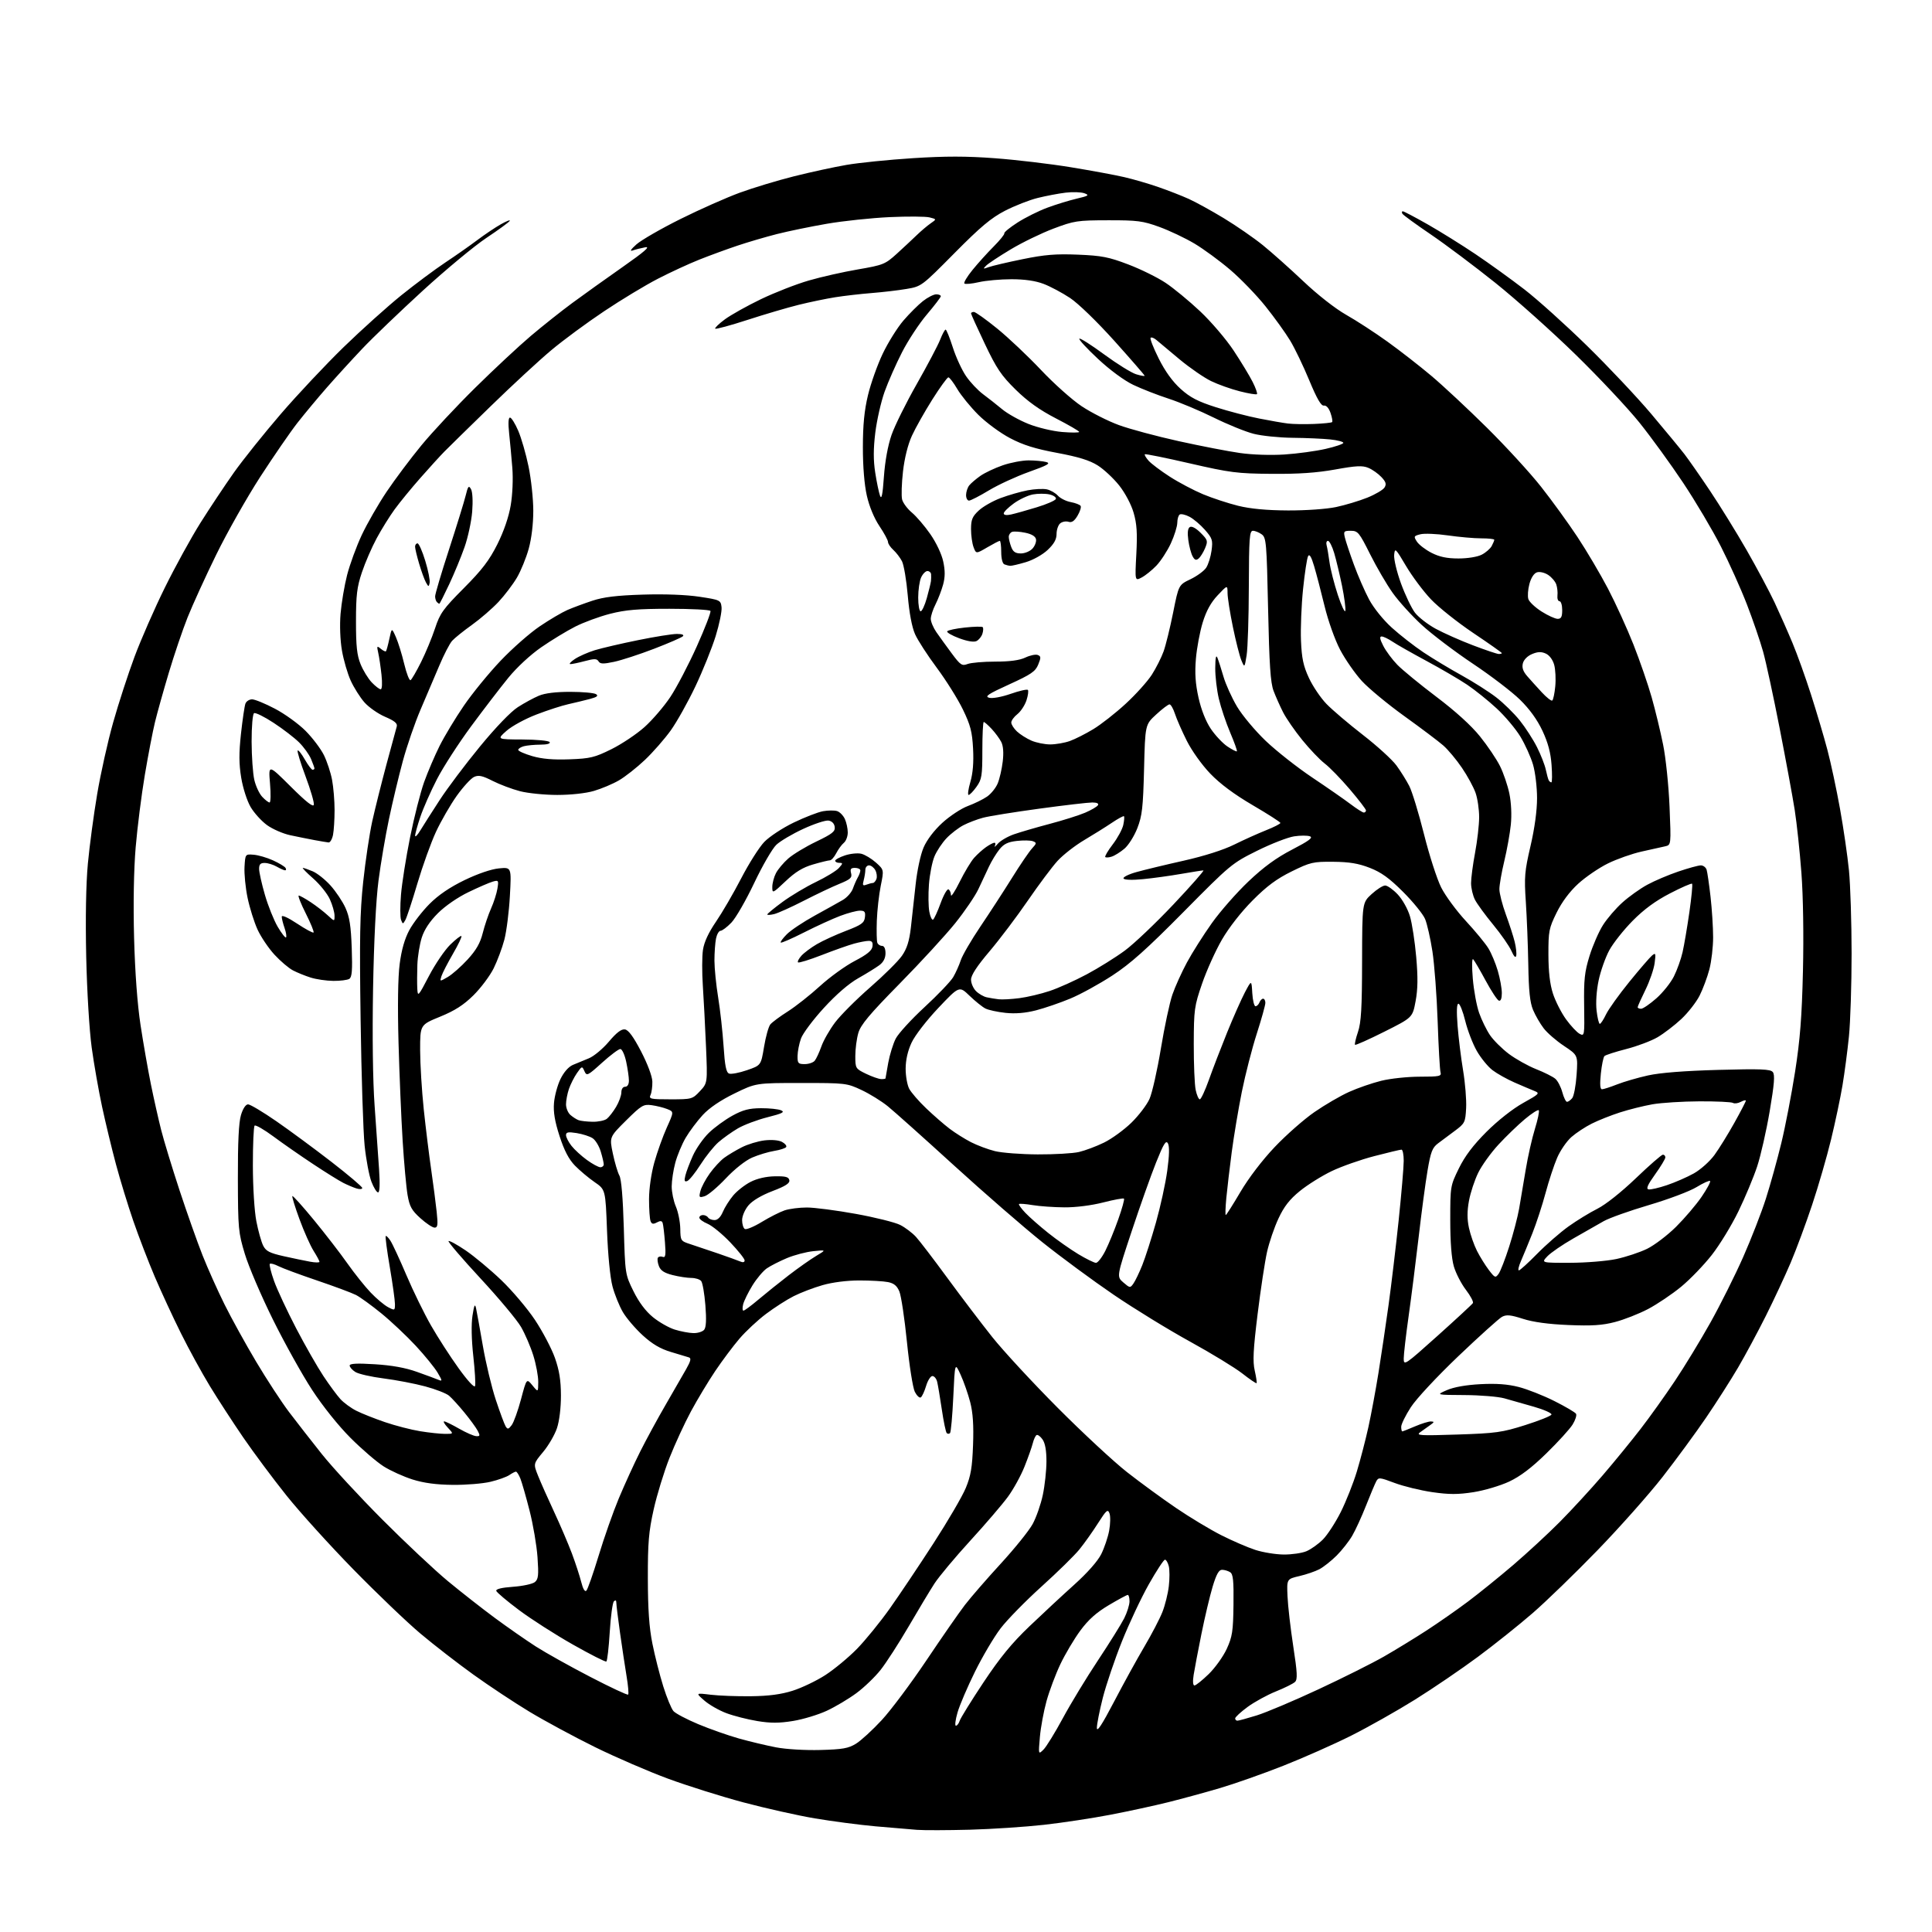 <?xml version="1.0" encoding="UTF-8" standalone="no"?>
<svg 
  version="1.1" 
  xmlns="http://www.w3.org/2000/svg" 
  xmlns:xlink="http://www.w3.org/1999/xlink" 
  xmlns:svg="http://www.w3.org/2000/svg"
  xmlns:rdf="http://www.w3.org/1999/02/22-rdf-syntax-ns#"
  xmlns:cc="http://creativecommons.org/ns#"
  xmlns:dc="http://purl.org/dc/elements/1.1/"
  viewBox="0 0 768 768"
  width="768"
  height="768"
>
<style>svg {background-color: white; }</style>"
<path stroke="none" fill="black" fill-rule="evenodd" d="M385.50,727.34C376.70,727.57 367.25,727.60 364.50,727.39C361.75,727.18 354.32,726.55 348.00,725.99C341.68,725.42 330.88,724.01 324.00,722.85C317.12,721.69 304.30,718.82 295.50,716.47C286.70,714.12 273.20,709.87 265.50,707.03C257.80,704.19 244.75,698.55 236.50,694.49C228.25,690.42 216.55,684.11 210.50,680.46C204.45,676.81 194.39,670.15 188.15,665.66C181.90,661.17 172.45,653.85 167.15,649.39C161.84,644.93 149.85,633.46 140.49,623.89C131.14,614.33 119.16,601.10 113.89,594.50C108.61,587.90 100.90,577.55 96.75,571.50C92.61,565.45 86.61,556.23 83.43,551.00C80.25,545.77 75.07,536.33 71.93,530.00C68.78,523.67 64.11,513.58 61.54,507.56C58.98,501.55 55.14,491.57 53.01,485.40C50.88,479.22 47.77,469.07 46.10,462.84C44.43,456.60 41.95,446.32 40.59,440.00C39.23,433.68 37.37,423.10 36.46,416.50C35.52,409.64 34.58,394.14 34.27,380.29C33.94,364.99 34.18,351.38 34.93,343.29C35.59,336.26 37.25,323.82 38.63,315.67C40.00,307.51 42.86,294.68 44.99,287.16C47.11,279.64 50.93,267.91 53.47,261.09C56.01,254.27 61.43,241.89 65.53,233.59C69.62,225.29 76.01,213.67 79.73,207.76C83.46,201.85 89.42,192.89 92.98,187.85C96.55,182.81 104.93,172.34 111.60,164.59C118.27,156.84 129.53,144.87 136.61,137.98C143.70,131.10 154.00,121.84 159.50,117.40C165.00,112.97 172.88,107.10 177.00,104.36C181.12,101.63 186.85,97.61 189.73,95.44C192.60,93.28 196.82,90.44 199.10,89.15C201.38,87.86 202.96,87.26 202.62,87.81C202.27,88.37 198.10,91.41 193.34,94.58C188.58,97.75 177.22,107.17 168.09,115.52C158.97,123.88 148.12,134.27 144.00,138.63C139.88,142.98 133.55,149.91 129.95,154.02C126.34,158.14 121.08,164.46 118.25,168.07C115.42,171.69 108.76,181.37 103.44,189.57C98.13,197.78 90.26,211.70 85.95,220.50C81.64,229.30 76.52,240.53 74.55,245.47C72.59,250.40 69.23,260.30 67.09,267.47C64.95,274.63 62.48,283.45 61.61,287.05C60.73,290.65 58.91,300.10 57.57,308.05C56.23,316.00 54.60,328.94 53.93,336.82C53.18,345.76 52.94,359.27 53.30,372.82C53.67,386.56 54.61,399.26 55.87,407.50C56.96,414.65 58.81,425.23 59.98,431.00C61.15,436.77 62.99,444.95 64.06,449.17C65.12,453.38 68.42,464.18 71.37,473.17C74.33,482.15 78.44,493.77 80.51,499.00C82.58,504.23 86.51,513.00 89.24,518.50C91.97,524.00 97.63,534.26 101.82,541.29C106.01,548.33 111.89,557.33 114.89,561.29C117.90,565.26 123.76,572.77 127.92,578.00C132.08,583.23 142.91,594.95 151.99,604.06C161.07,613.17 172.78,624.16 178.00,628.49C183.22,632.81 191.66,639.42 196.73,643.17C201.81,646.92 209.14,652.02 213.01,654.51C216.89,656.99 226.61,662.43 234.63,666.58C242.64,670.74 249.42,673.91 249.70,673.63C249.98,673.36 249.70,670.06 249.07,666.31C248.45,662.57 247.28,654.81 246.47,649.07C245.66,643.34 245.00,637.96 245.00,637.12C245.00,636.14 244.66,635.94 244.03,636.57C243.50,637.10 242.76,642.61 242.38,648.80C242.00,655.00 241.40,660.26 241.03,660.48C240.66,660.71 234.65,657.66 227.66,653.70C220.67,649.74 211.05,643.58 206.28,640.00C201.51,636.43 197.45,633.00 197.27,632.39C197.05,631.67 199.45,631.09 203.95,630.77C207.81,630.50 211.71,629.65 212.62,628.90C214.01,627.75 214.17,626.19 213.67,619.02C213.34,614.33 211.92,606.00 210.51,600.50C209.11,595.00 207.46,589.26 206.86,587.75C206.25,586.24 205.46,585.00 205.10,585.00C204.74,585.00 203.56,585.61 202.47,586.36C201.39,587.10 198.03,588.31 195.00,589.03C191.97,589.76 185.22,590.31 180.00,590.26C173.44,590.19 168.49,589.53 164.00,588.12C160.43,586.99 155.25,584.65 152.50,582.91C149.75,581.16 143.84,576.09 139.37,571.62C134.55,566.80 128.33,559.03 124.06,552.50C120.11,546.45 113.09,533.85 108.47,524.50C103.84,515.15 98.83,503.45 97.34,498.50C94.75,489.97 94.61,488.41 94.56,468.50C94.52,454.11 94.91,446.16 95.79,443.25C96.57,440.66 97.68,439.00 98.61,439.00C99.45,439.00 104.50,442.01 109.82,445.69C115.14,449.37 125.01,456.64 131.75,461.86C138.49,467.08 144.00,471.75 144.00,472.24C144.00,472.73 142.99,472.82 141.75,472.44C140.51,472.06 138.15,471.06 136.50,470.23C134.85,469.40 129.45,466.04 124.50,462.76C119.55,459.49 112.44,454.55 108.71,451.78C104.97,449.01 101.60,447.07 101.21,447.46C100.82,447.85 100.51,455.00 100.52,463.34C100.53,471.97 101.13,481.52 101.91,485.50C102.66,489.35 103.88,493.70 104.62,495.17C105.72,497.35 107.18,498.10 112.73,499.35C116.45,500.18 121.19,501.17 123.25,501.54C125.31,501.92 127.00,501.94 127.00,501.59C127.00,501.24 125.94,499.28 124.65,497.23C123.36,495.18 120.84,489.53 119.06,484.68C117.27,479.82 116.00,475.67 116.22,475.45C116.44,475.23 120.29,479.51 124.77,484.96C129.25,490.41 135.24,498.16 138.07,502.19C140.91,506.21 145.09,511.45 147.37,513.83C149.64,516.21 152.74,518.81 154.25,519.61C156.92,521.01 157.00,520.98 157.00,518.39C157.00,516.92 156.08,510.33 154.96,503.74C153.83,497.15 153.10,491.57 153.32,491.35C153.54,491.12 154.40,491.96 155.21,493.22C156.03,494.47 158.89,500.63 161.56,506.91C164.23,513.19 168.63,522.19 171.34,526.91C174.04,531.63 178.98,539.29 182.32,543.92C185.92,548.92 188.57,551.78 188.84,550.97C189.10,550.21 188.78,544.84 188.14,539.04C187.42,532.51 187.30,526.41 187.82,523.00C188.47,518.77 188.79,518.08 189.23,520.00C189.53,521.38 190.75,528.10 191.93,534.93C193.11,541.77 195.43,551.46 197.09,556.46C198.75,561.46 200.51,566.21 201.01,567.02C201.78,568.26 202.15,568.18 203.41,566.50C204.23,565.40 205.90,560.76 207.12,556.19C209.33,547.89 209.33,547.89 211.63,550.69C213.93,553.50 213.93,553.50 213.96,549.36C213.98,547.08 213.10,542.35 212.01,538.86C210.92,535.36 208.72,530.24 207.12,527.48C205.53,524.72 198.27,516.03 190.99,508.18C183.72,500.33 178.01,493.66 178.30,493.36C178.60,493.06 181.66,494.73 185.10,497.06C188.53,499.40 194.90,504.70 199.24,508.85C203.58,513.00 209.63,520.14 212.67,524.71C215.71,529.29 219.27,536.06 220.58,539.76C222.33,544.73 222.96,548.66 222.98,554.72C222.99,559.63 222.36,564.85 221.40,567.72C220.52,570.35 218.05,574.61 215.89,577.19C211.98,581.88 211.98,581.88 213.91,586.69C214.97,589.34 217.83,595.77 220.27,601.00C222.71,606.23 225.88,613.65 227.33,617.50C228.77,621.35 230.44,626.47 231.05,628.88C231.74,631.64 232.50,632.90 233.09,632.31C233.62,631.78 235.80,625.54 237.96,618.43C240.11,611.32 243.72,601.05 245.99,595.61C248.27,590.17 252.09,581.79 254.50,577.00C256.91,572.20 261.46,563.83 264.62,558.39C267.78,552.95 271.44,546.59 272.76,544.25C274.59,541.02 274.85,539.90 273.83,539.58C273.10,539.35 269.87,538.38 266.64,537.41C262.47,536.16 259.27,534.27 255.47,530.80C252.55,528.13 249.00,523.97 247.59,521.56C246.18,519.15 244.32,514.55 243.47,511.34C242.55,507.89 241.66,498.81 241.30,489.19C240.69,472.88 240.69,472.88 236.35,469.90C233.96,468.25 230.45,465.30 228.54,463.34C226.11,460.84 224.29,457.34 222.44,451.64C220.54,445.79 219.92,442.08 220.22,438.45C220.45,435.67 221.60,431.39 222.79,428.95C224.12,426.21 226.01,424.05 227.72,423.32C229.25,422.68 232.12,421.49 234.09,420.69C236.07,419.89 239.64,416.91 242.04,414.07C245.05,410.49 247.01,409.00 248.41,409.21C249.81,409.41 251.78,412.09 254.83,417.94C257.43,422.95 259.26,427.84 259.32,429.94C259.37,431.90 259.04,434.29 258.60,435.25C257.86,436.84 258.56,437.00 266.49,437.00C275.02,437.00 275.26,436.93 278.23,433.76C281.26,430.51 281.26,430.51 280.65,416.01C280.31,408.03 279.74,397.16 279.39,391.86C279.03,386.56 279.05,380.13 279.44,377.58C279.90,374.50 281.65,370.72 284.63,366.37C287.10,362.75 291.61,355.01 294.64,349.15C297.67,343.29 301.80,336.78 303.82,334.67C305.85,332.57 311.10,329.11 315.50,326.99C319.90,324.87 325.15,322.83 327.16,322.47C329.18,322.11 331.70,322.09 332.76,322.42C333.83,322.76 335.21,324.18 335.85,325.57C336.48,326.96 337.00,329.37 337.00,330.92C337.00,332.48 336.30,334.34 335.43,335.05C334.57,335.77 333.21,337.62 332.41,339.18C331.61,340.73 330.47,342.00 329.88,342.00C329.29,342.00 326.29,342.73 323.21,343.63C319.11,344.82 316.19,346.60 312.31,350.27C307.12,355.18 307.00,355.23 307.00,352.60C307.00,351.11 307.65,348.64 308.45,347.10C309.25,345.56 311.45,342.93 313.35,341.27C315.25,339.60 320.25,336.58 324.46,334.55C330.90,331.46 332.07,330.52 331.81,328.68C331.62,327.33 330.67,326.38 329.32,326.19C328.12,326.02 323.62,327.50 319.32,329.49C315.02,331.47 310.21,334.31 308.62,335.80C307.04,337.28 303.07,344.12 299.81,351.00C296.55,357.88 292.47,364.96 290.74,366.75C289.02,368.54 287.08,370.00 286.43,370.00C285.78,370.00 284.97,371.41 284.62,373.12C284.28,374.84 284.00,378.78 284.00,381.87C284.01,384.97 284.67,391.55 285.48,396.50C286.29,401.45 287.25,410.15 287.63,415.84C288.14,423.71 288.67,426.32 289.82,426.76C290.66,427.08 293.85,426.48 296.92,425.42C302.50,423.50 302.50,423.50 303.72,416.14C304.39,412.09 305.51,408.08 306.22,407.22C306.92,406.36 310.06,404.03 313.19,402.05C316.32,400.06 322.06,395.53 325.96,391.97C329.85,388.41 336.07,383.93 339.77,382.00C344.65,379.46 346.59,377.88 346.82,376.25C347.05,374.62 346.64,374.00 345.32,374.01C344.32,374.01 341.70,374.51 339.50,375.11C337.30,375.71 331.51,377.76 326.64,379.66C321.76,381.55 317.53,382.86 317.23,382.56C316.92,382.26 317.54,381.06 318.59,379.90C319.64,378.74 322.40,376.68 324.72,375.32C327.05,373.95 332.22,371.59 336.22,370.05C342.47,367.66 343.54,366.89 343.82,364.63C344.08,362.46 343.73,362.00 341.82,362.00C340.54,362.00 337.02,362.94 334.00,364.08C330.98,365.22 324.52,368.17 319.65,370.64C314.78,373.11 310.60,374.93 310.35,374.69C310.11,374.44 311.21,372.95 312.79,371.36C314.38,369.77 319.35,366.46 323.84,363.99C328.34,361.52 333.37,358.71 335.03,357.75C336.69,356.79 338.49,354.76 339.03,353.25C339.56,351.74 340.45,349.72 341.00,348.76C341.55,347.81 342.00,346.57 342.00,346.01C342.00,345.46 341.05,345.00 339.88,345.00C338.22,345.00 337.89,345.45 338.32,347.11C338.79,348.90 338.07,349.55 333.69,351.34C330.83,352.50 324.45,355.53 319.50,358.07C314.55,360.61 309.26,362.99 307.75,363.36C306.24,363.73 305.00,363.80 305.00,363.52C305.00,363.23 307.72,360.99 311.04,358.55C314.37,356.10 320.35,352.53 324.33,350.61C328.31,348.70 332.41,346.20 333.44,345.07C335.10,343.23 335.13,343.00 333.65,343.00C332.74,343.00 332.00,342.62 332.00,342.16C332.00,341.70 333.76,340.74 335.91,340.03C338.06,339.32 340.99,339.03 342.42,339.39C343.85,339.75 346.45,341.33 348.21,342.89C351.40,345.75 351.40,345.75 350.11,352.12C349.40,355.63 348.70,361.88 348.55,366.00C348.41,370.12 348.49,374.06 348.75,374.75C349.01,375.44 349.84,376.00 350.61,376.00C351.48,376.00 352.00,377.09 352.00,378.93C352.00,380.87 351.18,382.47 349.55,383.68C348.20,384.68 344.44,387.01 341.18,388.85C337.42,390.97 332.40,395.31 327.48,400.69C323.20,405.36 319.11,410.83 318.40,412.84C317.68,414.85 317.07,417.96 317.04,419.75C317.00,422.67 317.29,423.00 319.88,423.00C321.46,423.00 323.25,422.40 323.86,421.66C324.47,420.93 325.66,418.37 326.51,415.98C327.35,413.58 329.81,409.28 331.98,406.41C334.14,403.55 340.40,397.28 345.89,392.49C351.39,387.70 357.08,382.05 358.55,379.92C360.51,377.11 361.46,374.09 362.08,368.78C362.55,364.78 363.40,357.07 363.97,351.67C364.57,346.03 365.92,339.73 367.14,336.90C368.44,333.87 371.33,330.07 374.61,327.07C377.56,324.38 382.11,321.38 384.73,320.41C387.35,319.44 390.79,317.76 392.36,316.67C393.94,315.59 395.84,313.23 396.60,311.43C397.35,309.62 398.25,305.71 398.60,302.73C399.02,299.19 398.81,296.48 398.00,294.91C397.31,293.58 395.60,291.26 394.19,289.75C392.78,288.24 391.37,287.00 391.06,287.00C390.75,287.00 390.50,292.06 390.50,298.25C390.50,308.41 390.28,309.81 388.18,312.75C386.91,314.54 385.49,316.00 385.04,316.00C384.59,316.00 384.90,313.68 385.73,310.85C386.74,307.40 387.10,303.04 386.81,297.60C386.45,290.84 385.78,288.26 382.75,282.00C380.75,277.88 376.10,270.45 372.42,265.50C368.73,260.55 364.83,254.53 363.76,252.12C362.51,249.34 361.45,243.72 360.85,236.72C360.33,230.66 359.29,224.53 358.55,223.10C357.81,221.67 356.26,219.64 355.10,218.59C353.95,217.55 353.00,216.13 353.00,215.45C353.00,214.76 351.46,211.92 349.59,209.13C347.50,206.02 345.56,201.35 344.59,197.08C343.60,192.74 343.00,185.46 343.01,177.80C343.01,168.94 343.58,163.15 345.03,157.11C346.13,152.49 348.77,145.07 350.89,140.61C353.02,136.15 356.72,130.22 359.13,127.42C361.53,124.63 365.03,121.14 366.91,119.67C368.79,118.20 371.15,117.00 372.16,117.00C373.17,117.00 373.99,117.34 373.99,117.75C373.98,118.16 371.50,121.41 368.48,124.97C365.45,128.52 361.01,135.27 358.60,139.97C356.19,144.66 353.06,151.76 351.63,155.75C350.21,159.74 348.55,167.06 347.94,172.02C347.16,178.45 347.15,182.99 347.92,187.90C348.50,191.69 349.37,195.81 349.83,197.07C350.44,198.73 350.87,196.62 351.37,189.49C351.81,183.34 352.95,177.07 354.40,172.90C355.68,169.21 360.19,160.12 364.41,152.69C368.63,145.26 372.81,137.34 373.70,135.09C374.58,132.84 375.57,131.01 375.90,131.02C376.23,131.03 377.52,134.22 378.76,138.10C380.00,141.99 382.38,147.14 384.04,149.55C385.70,151.97 388.73,155.18 390.78,156.70C392.82,158.21 396.23,160.90 398.35,162.66C400.47,164.43 405.18,167.06 408.80,168.51C412.45,169.97 418.43,171.40 422.20,171.72C425.94,172.03 429.00,172.02 429.00,171.69C429.00,171.36 424.85,168.95 419.77,166.33C413.25,162.96 408.54,159.60 403.75,154.90C398.01,149.26 396.13,146.46 391.49,136.69C388.47,130.34 386.00,124.89 386.00,124.58C386.00,124.26 386.51,124.00 387.13,124.00C387.76,124.00 391.92,126.97 396.38,130.59C400.85,134.22 408.67,141.62 413.78,147.03C418.88,152.45 426.18,158.96 430.00,161.50C433.83,164.04 440.48,167.41 444.79,168.98C449.10,170.56 459.80,173.43 468.57,175.37C477.33,177.30 488.29,179.43 492.92,180.08C497.80,180.78 505.22,181.02 510.58,180.67C515.66,180.34 523.01,179.34 526.91,178.45C530.81,177.57 534.00,176.48 534.00,176.04C534.00,175.59 531.64,174.98 528.75,174.68C525.86,174.38 519.15,174.08 513.83,174.03C508.51,173.98 501.53,173.26 498.33,172.44C495.12,171.62 488.00,168.73 482.50,166.01C477.00,163.29 468.90,159.89 464.50,158.46C460.10,157.03 453.78,154.56 450.47,152.98C446.87,151.26 441.22,147.10 436.47,142.66C432.08,138.57 428.75,134.96 429.06,134.63C429.37,134.31 433.81,137.13 438.92,140.89C444.04,144.65 449.75,148.20 451.61,148.77C453.48,149.34 455.00,149.61 455.00,149.36C455.00,149.11 449.61,142.91 443.03,135.57C436.12,127.88 428.65,120.64 425.38,118.46C422.25,116.39 417.51,113.86 414.84,112.85C411.60,111.62 407.34,111.00 402.07,111.00C397.71,111.00 391.87,111.53 389.08,112.17C386.29,112.81 383.72,113.05 383.36,112.70C383.01,112.34 384.47,109.90 386.61,107.28C388.75,104.65 392.52,100.47 394.99,98.00C397.46,95.53 399.37,93.16 399.24,92.74C399.10,92.32 401.49,90.38 404.55,88.42C407.61,86.47 412.90,83.83 416.30,82.57C419.71,81.30 424.96,79.69 427.96,78.98C432.76,77.85 433.14,77.60 431.08,76.83C429.79,76.36 426.43,76.24 423.62,76.58C420.80,76.92 415.80,77.87 412.50,78.69C409.20,79.50 403.35,81.80 399.50,83.78C393.97,86.64 389.75,90.18 379.41,100.63C366.41,113.76 366.28,113.86 360.41,114.85C357.16,115.41 350.90,116.14 346.50,116.49C342.10,116.84 335.57,117.59 332.00,118.16C328.43,118.73 321.90,120.08 317.50,121.17C313.10,122.26 303.95,124.95 297.16,127.16C290.38,129.36 284.60,130.93 284.32,130.65C284.04,130.38 285.77,128.70 288.16,126.94C290.55,125.18 297.00,121.57 302.50,118.92C308.00,116.28 316.55,112.94 321.50,111.51C326.45,110.07 335.26,108.08 341.07,107.09C351.11,105.36 351.88,105.05 356.47,100.89C359.12,98.47 362.69,95.15 364.39,93.50C366.10,91.85 368.58,89.74 369.92,88.81C372.35,87.13 372.35,87.13 369.52,86.42C367.97,86.03 360.80,85.98 353.60,86.31C346.39,86.65 335.19,87.83 328.70,88.95C322.21,90.07 313.24,91.92 308.77,93.06C304.30,94.20 297.25,96.27 293.09,97.67C288.93,99.06 282.15,101.55 278.02,103.19C273.88,104.83 266.46,108.26 261.52,110.81C256.58,113.35 246.96,119.16 240.15,123.72C233.33,128.27 223.87,135.24 219.13,139.22C214.38,143.19 203.55,153.20 195.06,161.47C186.56,169.74 178.28,177.85 176.66,179.50C175.03,181.15 170.73,185.88 167.10,190.00C163.47,194.12 158.86,199.75 156.86,202.50C154.86,205.25 151.64,210.43 149.72,214.00C147.79,217.57 145.16,223.65 143.87,227.50C141.90,233.36 141.51,236.54 141.51,247.00C141.50,256.81 141.89,260.47 143.33,264.00C144.33,266.48 146.33,269.74 147.76,271.25C149.20,272.76 150.80,274.00 151.33,274.00C151.89,274.00 152.02,271.66 151.65,268.25C151.31,265.09 150.73,261.15 150.35,259.50C149.74,256.77 149.83,256.63 151.36,257.89C152.29,258.66 153.22,259.11 153.42,258.89C153.63,258.68 154.23,256.48 154.76,254.00C155.72,249.50 155.72,249.50 157.37,253.25C158.28,255.31 159.78,260.13 160.69,263.95C161.61,267.77 162.74,270.66 163.21,270.37C163.67,270.09 165.55,266.85 167.38,263.18C169.22,259.50 171.71,253.48 172.93,249.80C174.89,243.82 176.13,242.09 184.38,233.80C191.65,226.49 194.50,222.75 197.71,216.35C200.29,211.18 202.24,205.51 203.02,200.86C203.74,196.61 204.01,190.37 203.66,186.01C203.33,181.88 202.76,175.69 202.39,172.25C201.96,168.23 202.08,166.00 202.73,166.00C203.30,166.00 204.76,168.35 206.00,171.22C207.24,174.10 209.09,180.51 210.11,185.47C211.14,190.44 211.98,198.33 211.99,203.02C211.99,208.25 211.29,214.10 210.17,218.14C209.16,221.78 207.06,226.93 205.49,229.61C203.92,232.28 200.62,236.63 198.16,239.27C195.69,241.90 190.93,246.02 187.59,248.41C184.24,250.80 180.70,253.65 179.72,254.74C178.74,255.84 176.44,260.28 174.62,264.61C172.80,268.95 169.46,276.77 167.21,282.00C164.96,287.23 161.78,296.45 160.14,302.50C158.50,308.55 156.01,318.96 154.61,325.64C153.20,332.32 151.33,343.34 150.45,350.14C149.45,357.83 148.64,374.03 148.30,393.00C147.97,411.69 148.20,429.70 148.91,439.50C149.53,448.30 150.33,459.66 150.68,464.75C151.08,470.75 150.95,474.00 150.29,474.00C149.73,474.00 148.53,472.06 147.63,469.70C146.73,467.33 145.52,460.92 144.95,455.45C144.38,449.98 143.66,427.50 143.35,405.50C142.88,372.76 143.07,362.78 144.38,350.49C145.26,342.24 146.88,331.44 147.97,326.49C149.07,321.55 151.60,311.43 153.59,304.00C155.59,296.57 157.45,289.74 157.71,288.82C158.07,287.57 156.90,286.58 153.09,284.94C150.28,283.74 146.57,281.14 144.84,279.17C143.12,277.20 140.67,273.32 139.41,270.55C138.15,267.77 136.58,262.39 135.93,258.59C135.22,254.50 135.00,248.52 135.38,243.94C135.74,239.69 136.91,232.77 137.98,228.57C139.06,224.37 141.68,217.21 143.81,212.66C145.95,208.11 150.40,200.36 153.71,195.44C157.02,190.52 163.24,182.22 167.54,177.00C171.84,171.78 181.46,161.48 188.93,154.12C196.39,146.76 206.32,137.50 211.00,133.54C215.68,129.58 223.10,123.68 227.50,120.44C231.90,117.20 240.90,110.76 247.50,106.14C256.20,100.05 258.67,97.89 256.50,98.30C254.85,98.61 252.60,99.18 251.50,99.56C250.21,100.02 250.75,99.15 253.00,97.14C254.93,95.43 262.80,90.89 270.50,87.06C278.20,83.23 288.82,78.52 294.10,76.59C299.38,74.66 309.06,71.73 315.60,70.09C322.15,68.44 331.55,66.40 336.50,65.55C341.45,64.69 353.31,63.49 362.86,62.88C375.79,62.05 384.15,62.05 395.59,62.91C404.04,63.54 417.60,65.15 425.72,66.49C433.85,67.82 443.43,69.59 447.00,70.43C450.57,71.26 456.65,73.03 460.50,74.37C464.35,75.70 469.75,77.81 472.50,79.05C475.25,80.28 481.55,83.75 486.50,86.75C491.45,89.75 498.43,94.57 502.00,97.46C505.57,100.35 512.83,106.82 518.13,111.84C523.77,117.19 530.80,122.69 535.12,125.14C539.17,127.43 546.54,132.22 551.49,135.78C556.45,139.34 564.30,145.46 568.96,149.38C573.61,153.29 583.55,162.57 591.06,170.00C598.57,177.43 608.27,188.00 612.61,193.51C616.95,199.01 623.47,208.01 627.10,213.51C630.73,219.00 636.17,228.22 639.20,234.00C642.22,239.78 646.77,249.76 649.31,256.18C651.85,262.61 655.11,272.06 656.56,277.18C658.01,282.31 660.06,290.77 661.11,296.00C662.18,301.25 663.32,312.29 663.67,320.69C664.30,335.89 664.30,335.89 661.90,336.43C660.58,336.72 656.38,337.66 652.56,338.51C648.75,339.36 642.72,341.49 639.16,343.24C635.61,344.99 630.30,348.61 627.37,351.29C623.94,354.43 620.89,358.52 618.77,362.81C615.73,369.00 615.50,370.16 615.52,379.48C615.54,386.33 616.11,391.24 617.33,395.00C618.32,398.02 620.66,402.62 622.53,405.20C624.41,407.79 626.84,410.38 627.93,410.96C629.85,411.99 629.90,411.69 629.72,399.76C629.57,389.42 629.90,386.33 631.86,380.00C633.14,375.88 635.54,370.36 637.20,367.75C638.85,365.13 642.34,361.08 644.94,358.75C647.54,356.41 651.98,353.24 654.82,351.70C657.65,350.15 663.21,347.79 667.16,346.45C671.12,345.10 675.14,344.00 676.11,344.00C677.07,344.00 678.11,344.79 678.41,345.75C678.70,346.71 679.41,351.55 679.97,356.50C680.53,361.45 680.99,368.67 680.99,372.54C681.00,376.41 680.33,382.16 679.51,385.31C678.69,388.46 676.93,393.17 675.61,395.79C674.28,398.40 671.01,402.59 668.34,405.09C665.66,407.59 661.41,410.85 658.90,412.32C656.38,413.79 650.78,415.90 646.45,417.01C642.12,418.12 638.22,419.38 637.79,419.81C637.36,420.24 636.72,423.38 636.36,426.79C635.92,431.05 636.06,433.00 636.82,433.00C637.43,433.00 640.13,432.13 642.82,431.07C645.51,430.01 651.04,428.40 655.11,427.50C659.93,426.43 669.62,425.67 683.02,425.30C699.94,424.84 703.75,424.99 704.71,426.15C705.61,427.23 705.33,430.81 703.48,441.74C702.15,449.54 699.91,459.43 698.49,463.71C697.07,468.00 693.72,476.02 691.04,481.54C688.36,487.06 683.61,494.85 680.47,498.86C677.34,502.86 671.85,508.56 668.27,511.51C664.68,514.46 658.77,518.44 655.13,520.36C651.48,522.27 645.58,524.59 642.00,525.52C636.95,526.84 632.82,527.11 623.50,526.72C615.53,526.39 609.44,525.56 605.38,524.25C600.46,522.67 598.83,522.52 597.07,523.46C595.87,524.11 588.08,531.13 579.76,539.06C571.16,547.27 562.99,556.04 560.82,559.40C558.72,562.65 557.00,566.14 557.00,567.16C557.00,568.17 557.19,569.00 557.42,569.00C557.65,569.00 559.93,568.10 562.50,567.00C565.07,565.90 567.92,565.02 568.83,565.05C570.24,565.10 570.19,565.32 568.50,566.51C567.40,567.28 565.61,568.56 564.52,569.36C562.77,570.64 564.52,570.74 579.36,570.25C594.65,569.75 597.11,569.41 606.29,566.50C611.85,564.74 616.55,562.86 616.73,562.31C616.91,561.76 613.79,560.36 609.78,559.21C605.78,558.05 600.48,556.54 598.00,555.86C595.52,555.18 588.39,554.59 582.15,554.56C570.80,554.50 570.80,554.50 575.15,552.60C577.92,551.39 582.77,550.53 588.50,550.23C594.82,549.90 599.35,550.23 603.71,551.35C607.13,552.22 613.51,554.74 617.89,556.94C622.27,559.14 626.14,561.42 626.49,561.99C626.85,562.57 626.24,564.49 625.14,566.27C624.04,568.05 619.34,573.21 614.70,577.74C608.80,583.50 604.34,586.88 599.88,588.97C596.37,590.61 589.98,592.50 585.68,593.17C579.52,594.12 576.05,594.12 569.34,593.15C564.66,592.47 557.95,590.83 554.42,589.51C548.39,587.24 547.96,587.20 547.07,588.87C546.55,589.84 544.71,594.21 542.99,598.57C541.27,602.93 538.81,608.30 537.52,610.50C536.24,612.70 533.46,616.23 531.35,618.35C529.23,620.46 526.15,622.90 524.50,623.78C522.85,624.65 519.25,625.88 516.50,626.52C511.50,627.69 511.50,627.69 511.81,634.59C511.97,638.39 513.00,647.32 514.09,654.43C515.71,664.96 515.84,667.58 514.79,668.59C514.08,669.28 510.67,670.97 507.20,672.37C503.74,673.76 498.68,676.53 495.95,678.53C493.23,680.53 491.00,682.58 491.00,683.09C491.00,683.59 491.40,684.00 491.89,684.00C492.39,684.00 495.83,683.06 499.55,681.91C503.27,680.76 514.30,676.10 524.06,671.55C533.83,667.00 545.57,661.12 550.16,658.49C554.75,655.85 562.33,651.22 567.00,648.19C571.67,645.16 579.10,639.98 583.50,636.68C587.90,633.38 596.00,626.83 601.50,622.13C607.00,617.42 615.33,609.73 620.00,605.03C624.67,600.33 632.35,591.98 637.07,586.49C641.78,581.00 648.58,572.67 652.18,568.00C655.79,563.33 661.90,554.77 665.76,549.00C669.63,543.23 676.01,532.72 679.96,525.67C683.90,518.61 689.75,506.91 692.95,499.67C696.15,492.42 700.21,482.00 701.96,476.50C703.72,471.00 706.47,461.09 708.08,454.48C709.69,447.87 712.16,435.05 713.58,425.98C715.57,413.23 716.27,404.18 716.70,386.00C717.03,371.95 716.79,356.27 716.09,347.00C715.45,338.48 714.25,327.23 713.43,322.00C712.61,316.77 709.91,302.15 707.44,289.50C704.97,276.85 702.01,263.12 700.85,259.00C699.70,254.88 696.81,246.44 694.42,240.25C692.03,234.06 687.37,223.70 684.07,217.22C680.77,210.74 674.04,199.38 669.11,191.97C664.18,184.56 656.35,173.78 651.71,168.00C647.07,162.22 635.65,150.06 626.35,140.98C617.04,131.89 602.69,119.06 594.46,112.47C586.23,105.88 574.68,97.22 568.80,93.22C562.91,89.23 557.82,85.52 557.49,84.98C557.16,84.44 557.22,84.00 557.64,84.00C558.06,84.00 562.47,86.32 567.45,89.15C572.43,91.98 581.00,97.32 586.50,101.01C592.00,104.71 600.77,111.04 606.00,115.07C611.23,119.11 622.41,129.18 630.87,137.46C639.32,145.73 650.79,157.91 656.37,164.51C661.94,171.12 667.88,178.32 669.58,180.51C671.27,182.71 675.87,189.30 679.80,195.17C683.73,201.05 690.26,211.62 694.31,218.67C698.36,225.73 703.36,235.10 705.43,239.50C707.49,243.90 710.71,251.17 712.57,255.65C714.44,260.13 717.75,269.36 719.92,276.15C722.10,282.94 725.02,292.77 726.40,298.00C727.79,303.23 730.05,313.80 731.43,321.50C732.82,329.20 734.42,340.23 734.99,346.00C735.56,351.77 736.03,366.62 736.04,379.00C736.04,391.38 735.56,406.23 734.98,412.00C734.40,417.77 733.24,426.55 732.41,431.50C731.58,436.45 729.54,446.12 727.87,453.00C726.20,459.88 722.82,471.55 720.35,478.94C717.89,486.34 714.05,496.69 711.82,501.94C709.58,507.20 705.13,516.74 701.93,523.13C698.72,529.53 693.76,538.76 690.91,543.63C688.05,548.51 682.34,557.45 678.22,563.50C674.10,569.55 666.30,580.18 660.89,587.12C655.47,594.06 643.83,607.17 635.02,616.26C626.21,625.35 614.62,636.59 609.25,641.24C603.89,645.90 594.10,653.71 587.50,658.61C580.90,663.50 569.65,671.16 562.50,675.62C555.35,680.08 543.92,686.53 537.09,689.96C530.26,693.38 518.11,698.77 510.09,701.93C502.07,705.10 490.77,709.08 485.00,710.78C479.23,712.49 470.00,715.00 464.50,716.38C459.00,717.75 448.65,720.00 441.50,721.37C434.35,722.75 422.43,724.56 415.00,725.39C407.57,726.22 394.30,727.10 385.50,727.34zM414.80,695.50C415.92,694.40 419.38,688.77 422.50,683.00C425.61,677.23 431.90,666.88 436.47,660.00C441.03,653.12 445.72,645.61 446.89,643.29C448.05,640.97 449.00,637.94 449.00,636.54C449.00,635.14 448.69,634.00 448.31,634.00C447.93,634.00 444.52,635.84 440.75,638.08C435.79,641.03 432.64,643.85 429.42,648.22C426.97,651.55 423.41,657.55 421.51,661.55C419.61,665.55 417.14,672.13 416.02,676.16C414.90,680.20 413.70,686.65 413.37,690.50C412.76,697.50 412.76,697.50 414.80,695.50zM326.09,695.65C334.99,695.41 337.25,695.01 340.30,693.13C342.29,691.90 346.88,687.68 350.51,683.76C354.14,679.84 362.11,669.18 368.23,660.07C374.34,650.96 381.24,641.02 383.56,638.00C385.88,634.98 392.31,627.57 397.85,621.54C403.38,615.51 409.08,608.44 410.50,605.82C411.93,603.20 413.74,598.01 414.53,594.28C415.32,590.55 415.97,584.56 415.98,580.97C415.99,576.64 415.47,573.69 414.43,572.21C413.57,570.97 412.49,570.19 412.04,570.47C411.59,570.75 410.91,572.22 410.54,573.74C410.16,575.26 408.69,579.42 407.26,583.00C405.84,586.58 402.87,591.98 400.66,595.00C398.45,598.02 391.71,605.89 385.68,612.47C379.66,619.06 373.26,626.71 371.47,629.47C369.68,632.24 365.04,639.94 361.17,646.59C357.29,653.23 352.29,660.98 350.06,663.80C347.83,666.62 343.50,670.79 340.43,673.05C337.36,675.32 332.07,678.47 328.67,680.05C325.28,681.63 319.24,683.46 315.25,684.11C309.73,685.01 306.33,685.02 301.02,684.14C297.18,683.51 291.66,682.10 288.75,681.01C285.84,679.92 281.89,677.66 279.98,675.99C276.50,672.95 276.50,672.95 282.50,673.68C285.80,674.08 293.00,674.35 298.50,674.28C305.56,674.20 310.44,673.56 315.07,672.10C318.69,670.96 324.54,668.16 328.07,665.88C331.61,663.59 337.25,658.92 340.61,655.50C343.97,652.07 349.87,644.82 353.72,639.39C357.57,633.95 365.38,622.30 371.07,613.50C376.77,604.70 382.55,594.80 383.91,591.50C385.91,586.68 386.48,583.32 386.80,574.42C387.09,566.60 386.76,561.61 385.68,557.42C384.84,554.17 383.13,549.25 381.87,546.50C379.59,541.50 379.59,541.50 378.95,555.26C378.59,562.84 378.01,569.32 377.65,569.68C377.29,570.04 376.70,570.04 376.34,569.67C375.97,569.31 375.09,565.07 374.38,560.25C373.67,555.44 372.84,550.49 372.53,549.25C372.22,548.01 371.37,547.00 370.64,547.00C369.91,547.00 368.78,548.78 368.13,550.96C367.48,553.13 366.53,555.17 366.02,555.49C365.50,555.81 364.45,554.81 363.66,553.28C362.88,551.75 361.47,542.85 360.53,533.50C359.59,524.15 358.23,515.10 357.52,513.40C356.57,511.12 355.36,510.12 352.99,509.65C351.21,509.29 346.09,509.00 341.62,509.00C336.70,509.00 330.93,509.73 326.99,510.86C323.41,511.88 318.23,513.86 315.48,515.26C312.72,516.65 307.78,519.83 304.49,522.31C301.19,524.79 296.44,529.22 293.93,532.16C291.42,535.10 287.09,540.88 284.32,545.00C281.55,549.12 277.21,556.33 274.69,561.00C272.17,565.67 268.32,574.00 266.15,579.50C263.97,585.00 261.14,594.23 259.85,600.00C257.88,608.81 257.50,613.24 257.53,627.50C257.55,639.68 258.06,647.01 259.34,653.37C260.31,658.25 262.26,665.90 263.66,670.37C265.06,674.84 266.88,679.26 267.71,680.19C268.53,681.12 272.95,683.45 277.53,685.37C282.10,687.29 289.37,689.84 293.67,691.06C297.98,692.27 304.65,693.86 308.50,694.60C312.46,695.36 320.09,695.81 326.09,695.65zM442.83,676.50C446.56,669.35 451.99,659.49 454.89,654.58C457.79,649.68 461.02,643.48 462.07,640.81C463.13,638.14 464.27,633.53 464.62,630.56C464.97,627.59 464.97,624.00 464.61,622.58C464.25,621.16 463.57,620.00 463.09,620.00C462.60,620.00 459.73,624.39 456.69,629.75C453.66,635.11 448.84,645.35 445.98,652.50C443.12,659.65 439.71,669.72 438.39,674.88C437.08,680.04 436.01,685.44 436.02,686.88C436.03,688.71 438.08,685.58 442.83,676.50zM379.99,686.00C380.47,686.00 381.14,685.12 381.49,684.04C381.83,682.97 386.08,676.10 390.94,668.79C397.50,658.93 402.21,653.18 409.20,646.50C414.38,641.55 422.42,634.08 427.06,629.91C432.23,625.26 436.38,620.56 437.76,617.79C439.00,615.29 440.42,611.09 440.91,608.45C441.40,605.81 441.46,602.72 441.04,601.59C440.37,599.78 439.81,600.26 436.47,605.51C434.38,608.81 431.05,613.49 429.08,615.92C427.11,618.35 420.32,625.00 414.00,630.70C407.68,636.41 400.37,643.87 397.76,647.29C395.15,650.70 390.57,658.45 387.58,664.50C384.59,670.55 381.46,677.86 380.63,680.75C379.79,683.64 379.50,686.00 379.99,686.00zM474.82,670.00C475.37,670.00 477.91,667.96 480.48,665.47C483.04,662.98 486.27,658.46 487.66,655.43C489.87,650.60 490.20,648.44 490.33,637.92C490.45,628.25 490.19,625.73 488.99,624.97C488.17,624.45 486.73,624.02 485.78,624.02C484.52,624.00 483.52,625.80 482.03,630.75C480.92,634.46 478.92,642.90 477.59,649.50C476.26,656.10 474.87,663.41 474.50,665.75C474.08,668.36 474.21,670.00 474.82,670.00zM510.28,617.95C513.46,617.98 517.53,617.39 519.31,616.64C521.10,615.90 524.03,613.81 525.84,612.01C527.64,610.21 530.84,605.29 532.96,601.09C535.07,596.88 537.95,589.63 539.36,584.97C540.77,580.31 542.84,572.37 543.95,567.33C545.06,562.29 546.86,552.58 547.96,545.77C549.05,538.95 550.85,526.88 551.95,518.94C553.05,511.00 554.86,495.81 555.98,485.19C557.09,474.57 558.00,463.89 558.00,461.44C558.00,459.00 557.60,457.00 557.11,457.00C556.62,457.00 551.78,458.15 546.36,459.56C540.94,460.96 533.29,463.66 529.36,465.54C525.43,467.43 519.75,470.98 516.72,473.45C512.64,476.77 510.44,479.59 508.22,484.35C506.56,487.88 504.52,493.86 503.67,497.64C502.82,501.41 501.13,512.54 499.92,522.36C498.17,536.53 497.94,541.19 498.78,544.86C499.36,547.41 499.69,549.65 499.51,549.83C499.32,550.01 496.77,548.28 493.84,545.98C490.90,543.68 481.55,537.98 473.06,533.31C464.57,528.65 450.90,520.26 442.68,514.67C434.46,509.07 421.70,499.67 414.32,493.77C406.94,487.87 391.14,474.14 379.20,463.26C367.27,452.38 355.44,441.81 352.93,439.77C350.42,437.73 345.69,434.80 342.43,433.28C336.64,430.56 336.09,430.50 318.50,430.50C300.50,430.50 300.50,430.50 291.93,434.69C286.38,437.40 281.94,440.42 279.33,443.25C277.12,445.66 274.07,449.73 272.56,452.30C271.06,454.87 269.20,459.34 268.43,462.24C267.65,465.13 267.02,469.36 267.01,471.63C267.01,473.90 267.75,477.50 268.67,479.63C269.58,481.76 270.37,485.71 270.42,488.41C270.50,493.22 270.57,493.33 274.50,494.60C276.70,495.31 281.65,496.98 285.50,498.30C289.35,499.62 293.29,501.05 294.25,501.46C295.35,501.94 296.00,501.78 296.00,501.03C296.00,500.38 293.42,497.15 290.27,493.84C287.12,490.54 283.07,487.22 281.27,486.47C279.47,485.72 278.00,484.63 278.00,484.05C278.00,483.47 278.65,483.00 279.44,483.00C280.23,483.00 281.16,483.45 281.50,484.00C281.84,484.55 282.99,485.00 284.05,485.00C285.27,485.00 286.47,483.82 287.34,481.75C288.08,479.96 289.95,477.02 291.47,475.21C293.00,473.39 296.11,470.96 298.38,469.81C300.95,468.49 304.55,467.66 307.97,467.60C312.29,467.52 313.51,467.84 313.77,469.14C314.02,470.36 312.30,471.48 307.08,473.47C302.70,475.14 299.09,477.29 297.52,479.16C296.11,480.83 295.00,483.41 295.00,485.02C295.00,486.59 295.48,488.18 296.07,488.54C296.65,488.90 299.69,487.65 302.82,485.74C305.94,483.84 310.03,481.77 311.90,481.14C313.77,480.51 317.75,480.00 320.75,480.00C323.75,480.00 332.51,481.14 340.22,482.54C347.93,483.94 355.87,485.92 357.87,486.95C359.87,487.98 362.67,490.10 364.10,491.66C365.53,493.22 371.15,500.57 376.59,508.00C382.03,515.42 390.06,526.00 394.44,531.50C398.82,537.00 410.52,549.65 420.45,559.62C430.38,569.59 442.77,581.09 448.00,585.19C453.23,589.29 461.97,595.68 467.44,599.40C472.90,603.12 481.00,608.00 485.44,610.25C489.87,612.49 495.98,615.13 499.00,616.11C502.02,617.09 507.10,617.92 510.28,617.95zM189.29,570.89C190.83,570.99 190.91,570.69 189.89,568.75C189.24,567.51 186.86,564.25 184.60,561.50C182.35,558.75 179.60,555.74 178.50,554.81C177.40,553.88 173.12,552.21 169.00,551.11C164.88,550.00 157.45,548.58 152.50,547.95C147.55,547.32 142.49,546.17 141.25,545.38C140.01,544.60 139.00,543.45 139.00,542.83C139.00,542.02 141.88,541.87 148.97,542.31C155.70,542.72 161.16,543.70 165.72,545.33C169.45,546.66 173.30,548.08 174.29,548.50C175.89,549.17 175.86,548.87 173.96,545.66C172.80,543.69 168.90,538.89 165.29,534.99C161.67,531.09 155.52,525.29 151.61,522.10C147.70,518.91 143.15,515.61 141.50,514.77C139.85,513.93 132.88,511.33 126.00,509.00C119.12,506.67 112.22,504.11 110.66,503.31C109.09,502.51 107.57,502.10 107.26,502.40C106.96,502.70 107.72,505.78 108.95,509.23C110.19,512.68 114.13,521.12 117.71,528.00C121.30,534.88 126.18,543.42 128.56,547.00C130.93,550.58 133.98,554.70 135.32,556.17C136.67,557.64 139.51,559.72 141.63,560.79C143.76,561.87 148.88,563.90 153.00,565.31C157.12,566.72 163.43,568.35 167.00,568.93C170.57,569.51 175.04,569.99 176.92,569.99C180.35,570.00 180.35,570.00 178.00,567.50C176.71,566.12 176.07,565.01 176.58,565.02C177.08,565.04 179.75,566.34 182.50,567.92C185.25,569.49 188.30,570.83 189.29,570.89zM571.47,530.99C578.88,524.34 585.20,518.49 585.50,518.00C585.81,517.50 584.55,515.12 582.70,512.70C580.85,510.28 578.70,506.09 577.92,503.40C577.00,500.24 576.50,493.70 576.50,484.98C576.50,471.61 576.54,471.37 579.91,464.48C582.31,459.57 585.58,455.25 590.91,449.91C595.40,445.43 601.33,440.76 605.42,438.48C611.97,434.84 612.22,434.58 609.92,433.66C608.59,433.13 605.04,431.62 602.04,430.31C599.04,428.99 595.10,426.79 593.28,425.40C591.46,424.01 588.65,420.57 587.05,417.76C585.44,414.95 583.38,409.58 582.46,405.83C581.54,402.07 580.32,399.00 579.75,399.00C579.07,399.00 578.96,401.97 579.41,407.75C579.79,412.56 580.77,420.55 581.60,425.51C582.43,430.47 582.98,437.20 582.81,440.47C582.51,446.12 582.30,446.56 578.41,449.46C576.16,451.13 573.12,453.40 571.65,454.50C569.38,456.20 568.74,457.84 567.47,465.32C566.64,470.17 565.05,482.10 563.93,491.82C562.80,501.54 561.01,515.69 559.94,523.26C558.87,530.83 558.00,538.39 558.00,540.05C558.00,542.97 558.47,542.65 571.47,530.99zM275.63,529.93C277.35,529.97 279.27,529.37 279.91,528.61C280.70,527.65 280.86,524.61 280.40,518.86C280.03,514.26 279.29,509.94 278.74,509.25C278.20,508.56 276.43,508.00 274.82,508.00C273.21,508.00 269.85,507.49 267.37,506.86C264.06,506.03 262.60,505.07 261.92,503.28C261.40,501.93 261.23,500.44 261.52,499.96C261.82,499.48 262.68,499.33 263.44,499.62C264.56,500.04 264.73,498.93 264.33,493.82C264.06,490.35 263.66,486.92 263.43,486.21C263.14,485.25 262.53,485.18 261.11,485.94C259.64,486.73 259.06,486.60 258.60,485.40C258.27,484.54 258.00,480.64 258.00,476.73C258.00,472.55 258.87,466.51 260.11,462.06C261.28,457.90 263.51,451.67 265.07,448.21C267.91,441.92 267.91,441.92 265.21,440.86C263.72,440.27 260.93,439.58 259.00,439.32C255.78,438.89 254.97,439.38 248.87,445.42C242.24,452.00 242.24,452.00 243.62,458.56C244.38,462.17 245.55,466.11 246.22,467.31C247.00,468.71 247.63,476.22 247.97,488.02C248.50,506.49 248.51,506.57 251.80,513.25C253.95,517.62 256.64,521.21 259.52,523.57C261.95,525.56 265.87,527.80 268.22,528.53C270.57,529.26 273.91,529.90 275.63,529.93zM295.53,521.00C295.95,521.00 298.58,519.06 301.39,516.68C304.20,514.30 309.61,509.96 313.42,507.02C317.23,504.09 322.18,500.60 324.42,499.26C328.50,496.83 328.50,496.83 323.31,497.36C320.46,497.65 315.73,498.90 312.81,500.12C309.89,501.35 306.30,503.18 304.83,504.19C303.36,505.20 300.78,508.26 299.10,510.99C297.43,513.71 295.77,517.08 295.42,518.47C295.07,519.86 295.12,521.00 295.53,521.00zM450.58,510.19C451.32,509.14 452.89,505.85 454.08,502.89C455.27,499.92 457.71,492.32 459.50,486.00C461.29,479.68 463.32,470.40 464.00,465.38C464.83,459.34 464.92,455.68 464.27,454.52C463.49,453.12 462.58,454.58 459.55,462.14C457.49,467.29 453.12,479.60 449.84,489.50C443.87,507.49 443.87,507.49 446.55,509.80C449.17,512.05 449.27,512.06 450.58,510.19zM595.72,506.37C596.45,505.37 598.35,500.49 599.93,495.52C601.52,490.56 603.29,483.80 603.87,480.50C604.45,477.20 605.63,470.23 606.49,465.00C607.35,459.77 609.00,452.45 610.16,448.72C611.32,444.99 612.00,441.67 611.68,441.34C611.35,441.01 608.86,442.61 606.14,444.89C603.42,447.16 598.72,451.70 595.69,454.97C592.67,458.23 589.03,463.29 587.61,466.20C586.18,469.12 584.53,474.12 583.94,477.33C583.18,481.46 583.18,484.61 583.93,488.11C584.52,490.84 585.96,494.96 587.14,497.28C588.32,499.60 590.44,503.01 591.84,504.85C594.23,507.98 594.47,508.08 595.72,506.37zM603.77,505.00C604.20,505.00 607.47,502.04 611.03,498.41C614.59,494.79 620.20,489.90 623.50,487.53C626.80,485.17 631.98,482.00 635.00,480.49C638.25,478.86 644.50,473.90 650.28,468.37C655.65,463.22 660.49,459.00 661.03,459.00C661.56,459.00 662.00,459.48 662.00,460.08C662.00,460.67 660.17,463.71 657.93,466.83C654.97,470.95 654.26,472.58 655.31,472.80C656.11,472.97 659.40,472.21 662.63,471.12C665.86,470.03 670.68,467.93 673.34,466.44C676.01,464.94 679.68,461.66 681.53,459.12C683.38,456.58 686.94,450.82 689.44,446.33C691.95,441.84 694.00,437.88 694.00,437.54C694.00,437.21 693.09,437.42 691.98,438.01C690.87,438.61 689.47,438.79 688.87,438.42C688.27,438.05 682.28,437.77 675.55,437.80C668.83,437.83 660.44,438.36 656.91,438.97C653.39,439.59 647.58,441.04 644.00,442.19C640.42,443.34 635.38,445.34 632.79,446.64C630.19,447.93 626.54,450.34 624.66,451.99C622.79,453.64 620.23,457.35 618.99,460.24C617.74,463.13 615.67,469.44 614.38,474.25C613.09,479.06 610.74,486.26 609.15,490.25C607.56,494.24 605.52,499.19 604.62,501.25C603.71,503.31 603.33,505.00 603.77,505.00zM435.67,502.00C436.38,502.00 438.05,499.86 439.37,497.25C440.69,494.64 443.01,489.00 444.52,484.72C446.04,480.45 447.07,476.73 446.80,476.47C446.54,476.21 442.81,476.90 438.51,478.00C433.85,479.19 427.60,479.98 423.09,479.94C418.92,479.91 413.25,479.51 410.50,479.05C407.75,478.59 405.31,478.40 405.07,478.62C404.84,478.84 405.96,480.41 407.57,482.10C409.18,483.80 413.28,487.41 416.68,490.12C420.08,492.84 425.46,496.62 428.62,498.53C431.79,500.44 434.96,502.00 435.67,502.00zM624.08,501.98C630.36,501.97 638.64,501.30 642.48,500.49C646.32,499.67 651.84,497.84 654.75,496.42C657.65,495.00 662.84,491.06 666.27,487.66C669.69,484.26 674.26,478.90 676.42,475.74C678.57,472.58 680.09,469.76 679.79,469.46C679.50,469.17 677.06,470.27 674.38,471.91C671.70,473.55 663.20,476.75 655.50,479.02C647.80,481.29 639.70,484.18 637.50,485.43C635.30,486.68 629.90,489.76 625.50,492.27C621.10,494.78 616.41,498.00 615.08,499.42C612.65,502.00 612.65,502.00 624.08,501.98zM172.76,488.00C171.93,488.00 169.39,486.31 167.11,484.25C163.63,481.11 162.80,479.60 162.01,475.00C161.49,471.98 160.61,462.30 160.06,453.50C159.51,444.70 158.77,427.15 158.42,414.50C158.02,399.94 158.19,388.44 158.88,383.17C159.61,377.56 160.87,373.16 162.73,369.71C164.25,366.89 167.86,362.22 170.74,359.33C174.26,355.79 178.81,352.70 184.64,349.87C189.90,347.33 195.28,345.49 198.32,345.20C203.32,344.71 203.32,344.71 202.69,356.11C202.35,362.37 201.36,370.20 200.50,373.50C199.64,376.80 197.71,381.96 196.22,384.96C194.72,387.96 191.11,392.78 188.19,395.66C184.27,399.53 180.81,401.75 174.94,404.15C167.00,407.39 167.00,407.39 167.01,417.45C167.02,422.98 167.67,433.57 168.45,441.00C169.24,448.43 170.57,459.23 171.41,465.00C172.24,470.77 173.23,478.31 173.59,481.75C174.14,486.94 174.00,488.00 172.76,488.00zM487.26,483.00C487.49,483.00 490.11,478.87 493.09,473.81C496.34,468.29 501.78,461.16 506.73,455.95C511.26,451.18 518.36,444.93 522.50,442.07C526.64,439.21 532.83,435.60 536.26,434.06C539.69,432.51 545.45,430.52 549.06,429.63C552.67,428.73 559.57,428.00 564.38,428.00C572.24,428.00 573.08,427.82 572.63,426.25C572.35,425.29 571.84,416.18 571.49,406.00C571.14,395.82 570.20,383.31 569.41,378.19C568.62,373.07 567.31,367.29 566.50,365.33C565.68,363.38 561.75,358.53 557.76,354.55C552.25,349.05 549.06,346.75 544.50,344.98C539.98,343.22 536.39,342.63 529.95,342.57C521.95,342.50 520.88,342.76 513.45,346.41C507.50,349.34 503.60,352.22 497.95,357.91C493.42,362.46 488.53,368.71 485.75,373.50C483.20,377.90 479.65,385.77 477.85,391.00C474.76,399.99 474.58,401.28 474.54,415.00C474.52,422.98 474.86,431.19 475.30,433.25C475.73,435.31 476.47,437.00 476.94,437.00C477.41,437.00 479.04,433.51 480.56,429.25C482.07,424.99 485.32,416.55 487.77,410.50C490.22,404.45 493.42,397.25 494.86,394.50C497.50,389.50 497.50,389.50 497.80,394.75C497.97,397.64 498.55,400.00 499.08,400.00C499.62,400.00 500.32,399.32 500.64,398.50C500.95,397.68 501.62,397.00 502.11,397.00C502.60,397.00 503.00,397.74 503.00,398.65C503.00,399.57 501.46,405.08 499.59,410.90C497.71,416.73 495.04,427.12 493.65,434.00C492.27,440.88 490.46,451.68 489.63,458.00C488.80,464.32 487.83,472.54 487.48,476.25C487.13,479.96 487.03,483.00 487.26,483.00zM280.11,475.51C277.91,476.17 277.78,476.01 278.43,473.44C278.81,471.91 280.48,468.77 282.14,466.46C283.79,464.15 286.37,461.37 287.85,460.27C289.34,459.17 292.49,457.28 294.85,456.08C297.21,454.87 301.28,453.64 303.91,453.32C306.74,452.99 309.57,453.23 310.87,453.93C312.07,454.57 312.82,455.49 312.52,455.96C312.23,456.44 310.08,457.13 307.74,457.51C305.41,457.89 301.48,459.08 299.00,460.15C296.34,461.30 292.05,464.69 288.50,468.45C285.20,471.95 281.43,475.12 280.11,475.51zM273.21,469.47C272.09,469.90 271.92,469.42 272.45,467.26C272.82,465.74 274.18,462.18 275.46,459.34C276.75,456.51 279.60,452.44 281.80,450.31C284.00,448.17 288.21,445.11 291.15,443.49C295.35,441.19 297.79,440.56 302.50,440.53C305.80,440.51 309.40,440.89 310.50,441.37C312.10,442.07 311.03,442.62 305.09,444.12C301.02,445.15 295.71,447.15 293.30,448.56C290.89,449.98 287.42,452.45 285.58,454.06C283.75,455.67 280.54,459.68 278.45,462.96C276.36,466.24 274.00,469.17 273.21,469.47zM238.65,464.00C239.39,464.00 240.00,463.49 240.00,462.87C240.00,462.24 239.47,459.95 238.81,457.77C238.16,455.58 236.70,453.19 235.56,452.45C234.43,451.71 231.59,450.80 229.25,450.42C225.84,449.88 225.00,450.04 225.00,451.24C225.00,452.06 225.97,453.96 227.16,455.47C228.34,456.98 231.11,459.52 233.31,461.11C235.50,462.70 237.91,464.00 238.65,464.00zM412.50,458.89C419.10,458.92 426.47,458.50 428.89,457.94C431.30,457.38 435.78,455.71 438.84,454.21C441.90,452.72 446.80,449.16 449.73,446.31C452.66,443.45 455.92,439.17 456.96,436.81C458.01,434.44 460.04,425.44 461.47,416.81C462.90,408.18 464.95,398.54 466.04,395.39C467.12,392.24 469.73,386.48 471.83,382.58C473.93,378.69 478.39,371.65 481.74,366.94C485.09,362.23 491.65,354.77 496.32,350.35C502.36,344.62 507.35,340.99 513.65,337.72C520.28,334.29 522.06,332.97 520.74,332.46C519.77,332.08 516.94,332.08 514.44,332.46C511.95,332.83 505.32,335.41 499.70,338.20C489.74,343.14 489.05,343.72 470.50,362.48C455.84,377.30 449.37,383.09 442.16,387.79C437.02,391.15 429.51,395.27 425.46,396.95C421.41,398.64 415.27,400.74 411.82,401.63C407.60,402.71 403.62,403.04 399.72,402.63C396.52,402.29 392.92,401.51 391.70,400.89C390.49,400.27 387.66,398.00 385.41,395.83C381.32,391.89 381.32,391.89 373.01,400.67C368.32,405.63 363.68,411.64 362.36,414.48C360.84,417.74 360.02,421.36 360.01,424.80C360.00,427.71 360.64,431.31 361.42,432.80C362.21,434.28 365.24,437.79 368.17,440.58C371.10,443.38 375.30,447.03 377.50,448.70C379.70,450.37 383.52,452.77 386.00,454.04C388.48,455.31 392.75,456.91 395.50,457.59C398.25,458.27 405.90,458.86 412.50,458.89zM235.56,445.92C237.79,445.96 240.34,445.44 241.22,444.75C242.10,444.06 243.76,441.93 244.91,440.00C246.06,438.07 246.99,435.49 247.00,434.25C247.00,432.92 247.61,432.00 248.50,432.00C249.43,432.00 250.00,431.06 250.00,429.55C250.00,428.20 249.51,424.83 248.92,422.05C248.32,419.26 247.28,417.00 246.59,417.00C245.90,417.00 242.63,419.46 239.31,422.46C233.56,427.66 233.23,427.82 232.32,425.80C231.39,423.71 231.33,423.73 229.34,426.58C228.22,428.19 226.79,431.03 226.15,432.90C225.52,434.77 225.00,437.51 225.00,438.99C225.00,440.48 225.79,442.38 226.75,443.21C227.71,444.05 229.18,444.99 230.00,445.29C230.82,445.59 233.33,445.88 235.56,445.92zM622.92,438.00C623.38,438.00 624.30,437.34 624.97,436.54C625.64,435.73 626.43,431.56 626.72,427.26C627.25,419.45 627.25,419.45 621.71,415.77C618.67,413.75 615.02,410.59 613.62,408.74C612.21,406.90 610.32,403.62 609.41,401.45C608.18,398.53 607.69,393.84 607.52,383.50C607.39,375.80 606.94,364.55 606.54,358.50C605.87,348.61 606.06,346.37 608.40,336.32C610.04,329.28 611.00,322.22 611.00,317.25C611.00,312.91 610.28,306.92 609.40,303.93C608.52,300.94 606.27,295.95 604.39,292.84C602.51,289.73 598.25,284.67 594.92,281.59C591.60,278.51 586.32,274.27 583.19,272.17C580.06,270.07 572.77,265.81 567.00,262.71C561.23,259.61 555.15,256.16 553.50,255.04C551.85,253.93 549.93,253.01 549.23,253.01C548.32,253.00 548.50,254.06 549.88,256.75C550.93,258.81 553.45,262.20 555.47,264.27C557.49,266.34 564.48,272.08 571.02,277.02C578.58,282.72 584.88,288.45 588.33,292.75C591.32,296.46 594.89,301.75 596.26,304.50C597.64,307.25 599.32,312.19 600.00,315.47C600.74,319.05 600.97,323.98 600.58,327.81C600.22,331.32 599.05,337.86 597.97,342.34C596.89,346.83 596.02,351.85 596.03,353.50C596.04,355.15 597.19,359.65 598.60,363.50C600.01,367.35 601.59,372.26 602.12,374.41C602.65,376.57 602.92,379.04 602.72,379.91C602.49,380.94 601.82,380.27 600.81,378.00C599.96,376.07 596.71,371.40 593.59,367.61C590.46,363.82 587.20,359.36 586.34,357.70C585.48,356.04 584.78,353.06 584.77,351.09C584.77,349.11 585.48,343.68 586.36,339.00C587.24,334.32 587.97,327.97 587.98,324.88C587.99,321.78 587.35,317.40 586.55,315.15C585.76,312.89 583.32,308.41 581.13,305.20C578.95,301.98 575.63,298.01 573.76,296.37C571.90,294.73 564.94,289.49 558.32,284.73C551.69,279.97 544.04,273.64 541.32,270.67C538.61,267.69 534.74,262.12 532.72,258.29C530.65,254.35 527.96,246.81 526.53,240.91C525.14,235.19 523.28,228.06 522.39,225.07C521.28,221.32 520.54,220.08 519.99,221.07C519.55,221.86 518.65,227.74 517.99,234.15C517.33,240.55 516.96,249.78 517.16,254.65C517.46,261.72 518.09,264.71 520.32,269.50C521.85,272.80 524.99,277.45 527.30,279.83C529.61,282.22 536.13,287.76 541.78,292.14C547.44,296.52 553.44,302.00 555.13,304.31C556.81,306.61 559.10,310.28 560.21,312.45C561.33,314.63 563.96,323.24 566.06,331.60C568.15,339.95 571.23,349.49 572.90,352.80C574.57,356.10 578.99,362.11 582.74,366.15C586.48,370.19 590.50,375.07 591.67,377.00C592.85,378.93 594.53,382.94 595.40,385.93C596.28,388.92 597.00,392.89 597.00,394.76C597.00,396.93 596.57,398.02 595.82,397.77C595.18,397.56 592.80,393.94 590.53,389.73C588.27,385.53 586.04,381.73 585.58,381.29C585.12,380.86 585.06,384.32 585.46,389.00C585.85,393.68 586.98,399.81 587.97,402.63C588.96,405.45 590.90,409.43 592.29,411.48C593.68,413.53 597.06,416.88 599.79,418.94C602.53,420.99 607.40,423.72 610.63,425.00C613.86,426.27 617.29,428.00 618.25,428.82C619.22,429.64 620.47,432.05 621.04,434.16C621.61,436.27 622.45,438.00 622.92,438.00zM350.25,428.95C351.21,428.98 352.00,428.86 352.00,428.68C352.00,428.51 352.49,425.71 353.09,422.47C353.69,419.22 355.03,414.91 356.06,412.88C357.10,410.85 362.25,405.22 367.51,400.36C372.78,395.50 377.91,390.13 378.91,388.43C379.91,386.73 381.27,383.70 381.93,381.70C382.59,379.71 386.11,373.67 389.74,368.29C393.38,362.90 399.01,354.23 402.27,349.00C405.52,343.77 409.11,338.50 410.24,337.28C412.12,335.25 412.15,334.99 410.60,334.40C409.67,334.04 406.81,333.99 404.24,334.28C400.67,334.68 399.03,335.47 397.29,337.65C396.03,339.22 394.15,342.30 393.12,344.50C392.08,346.70 390.19,350.73 388.92,353.45C387.64,356.17 383.51,362.24 379.74,366.95C375.97,371.65 366.02,382.48 357.64,391.00C345.60,403.24 342.14,407.37 341.20,410.62C340.54,412.88 340.00,416.99 340.00,419.76C340.00,424.67 340.09,424.82 344.25,426.84C346.59,427.97 349.29,428.92 350.25,428.95zM550.29,410.12C544.12,413.22 538.89,415.55 538.65,415.32C538.42,415.09 538.94,412.78 539.82,410.20C541.08,406.45 541.42,400.77 541.45,382.17C541.50,358.85 541.50,358.85 545.24,355.42C547.29,353.54 549.71,352.00 550.62,352.00C551.52,352.00 553.77,353.59 555.61,355.54C557.50,357.55 559.61,361.32 560.48,364.24C561.32,367.07 562.44,374.37 562.97,380.45C563.68,388.54 563.61,393.24 562.72,398.00C561.50,404.50 561.50,404.50 550.29,410.12zM635.95,407.00C636.32,407.00 637.43,405.32 638.41,403.26C639.39,401.20 643.56,395.38 647.67,390.32C651.78,385.26 655.86,380.54 656.73,379.81C658.16,378.64 658.26,378.96 657.74,382.87C657.42,385.27 655.77,390.05 654.08,393.49C652.39,396.93 651.00,400.03 651.00,400.37C651.00,400.72 651.61,401.00 652.36,401.00C653.11,401.00 655.83,399.14 658.41,396.87C660.99,394.60 664.14,390.67 665.41,388.12C666.68,385.58 668.23,381.25 668.85,378.50C669.48,375.75 670.69,368.61 671.55,362.64C672.41,356.67 672.90,351.56 672.63,351.30C672.37,351.04 668.41,352.76 663.83,355.14C658.07,358.12 653.50,361.48 649.00,366.03C645.42,369.65 641.24,374.94 639.70,377.78C638.17,380.62 636.27,385.99 635.48,389.72C634.63,393.76 634.30,398.62 634.67,401.75C635.00,404.64 635.58,407.00 635.95,407.00zM405.23,396.78C408.39,396.37 413.79,395.09 417.23,393.94C420.68,392.80 427.32,389.81 432.00,387.31C436.68,384.81 443.49,380.56 447.14,377.87C450.78,375.18 459.49,366.91 466.49,359.49C473.49,352.07 478.83,346.00 478.36,346.00C477.88,346.00 473.90,346.63 469.50,347.39C465.10,348.16 458.29,349.10 454.36,349.48C450.07,349.90 446.99,349.80 446.63,349.22C446.31,348.69 448.62,347.53 451.77,346.66C454.92,345.78 463.40,343.73 470.60,342.12C478.68,340.30 486.36,337.86 490.60,335.75C494.40,333.87 500.09,331.31 503.25,330.05C506.41,328.80 508.99,327.48 508.98,327.13C508.97,326.79 504.01,323.61 497.96,320.07C490.62,315.77 485.02,311.61 481.10,307.53C477.76,304.05 473.74,298.42 471.76,294.46C469.84,290.63 467.73,285.81 467.06,283.75C466.39,281.69 465.42,280.00 464.90,280.00C464.38,280.00 461.99,281.81 459.59,284.03C455.22,288.05 455.22,288.05 454.78,305.78C454.39,321.04 454.02,324.29 452.11,329.21C450.89,332.35 448.57,336.03 446.95,337.39C445.33,338.75 443.07,340.16 441.93,340.52C440.79,340.89 439.63,340.96 439.36,340.69C439.09,340.42 440.43,338.14 442.34,335.64C444.26,333.13 446.13,329.68 446.51,327.97C446.88,326.26 447.02,324.68 446.80,324.47C446.59,324.25 444.41,325.43 441.96,327.09C439.51,328.74 434.55,331.84 430.94,333.98C427.33,336.12 422.60,339.81 420.42,342.18C418.24,344.56 412.92,351.68 408.58,358.00C404.25,364.32 397.39,373.40 393.35,378.17C388.35,384.06 386.00,387.66 386.00,389.42C386.00,390.84 386.89,392.89 387.97,393.97C389.06,395.06 390.97,396.17 392.22,396.44C393.48,396.72 395.62,397.07 397.00,397.23C398.38,397.39 402.08,397.19 405.23,396.78zM170.53,387.95C172.99,383.25 176.79,377.66 178.98,375.52C181.17,373.38 183.17,371.84 183.42,372.09C183.68,372.35 182.16,375.54 180.04,379.18C177.93,382.83 175.88,386.81 175.49,388.02C174.79,390.24 174.79,390.24 178.00,388.37C179.77,387.34 183.31,384.22 185.87,381.43C189.29,377.70 190.89,374.91 191.89,370.93C192.64,367.94 194.13,363.53 195.21,361.12C196.29,358.71 197.42,355.17 197.73,353.26C198.27,349.96 198.17,349.81 195.90,350.45C194.58,350.82 190.23,352.70 186.24,354.63C181.95,356.69 176.97,360.13 174.08,363.01C170.85,366.24 168.67,369.53 167.66,372.70C166.82,375.34 166.03,380.20 165.91,383.50C165.79,386.80 165.78,391.07 165.88,393.00C166.06,396.35 166.25,396.14 170.53,387.95zM132.50,389.92C129.75,389.89 125.70,389.30 123.50,388.60C121.30,387.91 118.13,386.62 116.45,385.74C114.77,384.87 111.47,382.06 109.11,379.50C106.75,376.94 103.72,372.44 102.37,369.50C101.03,366.56 99.25,360.90 98.42,356.92C97.59,352.94 97.04,347.39 97.20,344.59C97.50,339.50 97.50,339.50 100.84,339.77C102.68,339.91 106.14,340.92 108.53,342.01C110.92,343.10 113.16,344.45 113.50,345.00C113.84,345.55 113.75,345.98 113.31,345.96C112.86,345.95 111.38,345.29 110.00,344.50C108.62,343.71 106.49,343.05 105.25,343.04C103.54,343.01 103.00,343.57 103.00,345.39C103.00,346.70 104.03,351.34 105.30,355.70C106.56,360.06 108.85,365.77 110.38,368.39C111.92,371.01 113.41,372.92 113.70,372.63C113.99,372.34 113.73,370.66 113.12,368.90C112.50,367.14 112.00,365.11 112.00,364.40C112.00,363.63 114.48,364.74 118.08,367.13C121.43,369.35 124.38,370.95 124.64,370.69C124.91,370.42 123.52,367.01 121.55,363.10C119.58,359.20 118.33,356.00 118.76,356.00C119.18,356.00 121.33,357.19 123.52,358.64C125.71,360.09 128.74,362.43 130.25,363.83C133.00,366.37 133.00,366.37 132.98,363.94C132.97,362.60 132.13,359.68 131.12,357.46C130.11,355.24 127.13,351.53 124.50,349.21C121.87,346.90 120.02,345.00 120.39,345.00C120.76,345.00 122.51,345.61 124.28,346.35C126.05,347.09 129.24,349.62 131.36,351.97C133.49,354.33 136.17,358.34 137.32,360.88C138.94,364.45 139.51,368.09 139.82,376.87C140.13,385.72 139.92,388.44 138.86,389.11C138.11,389.58 135.25,389.95 132.50,389.92zM161.15,365.69C160.17,367.43 160.11,367.43 159.43,365.67C159.04,364.67 159.03,360.17 159.40,355.67C159.76,351.18 161.39,340.93 163.00,332.90C164.61,324.88 167.13,314.98 168.59,310.90C170.05,306.83 172.83,300.35 174.75,296.50C176.68,292.65 181.01,285.47 184.38,280.54C187.75,275.61 194.32,267.57 198.99,262.66C203.65,257.76 210.66,251.59 214.57,248.96C218.47,246.32 223.42,243.41 225.58,242.47C227.74,241.54 232.20,239.88 235.50,238.79C239.93,237.33 245.17,236.69 255.50,236.37C264.17,236.09 272.74,236.42 278.00,237.21C286.27,238.46 286.51,238.58 286.83,241.38C287.01,242.96 285.95,248.13 284.48,252.88C283.01,257.62 279.39,266.60 276.44,272.83C273.48,279.06 269.08,286.93 266.65,290.33C264.22,293.72 259.59,299.01 256.37,302.07C253.14,305.13 248.47,308.81 246.00,310.23C243.53,311.66 239.06,313.54 236.07,314.41C232.87,315.35 226.89,316.00 221.53,316.00C216.52,316.00 209.84,315.33 206.69,314.51C203.54,313.69 198.66,311.85 195.83,310.42C191.75,308.34 190.24,308.02 188.45,308.84C187.21,309.41 184.12,312.78 181.57,316.34C179.03,319.91 175.32,326.35 173.31,330.66C171.31,334.97 167.99,344.21 165.92,351.19C163.86,358.17 161.71,364.69 161.15,365.69zM370.91,365.56C371.35,365.29 372.70,362.34 373.92,359.01C375.13,355.68 376.55,353.22 377.06,353.54C377.58,353.86 378.01,354.88 378.02,355.81C378.03,356.74 379.60,354.35 381.51,350.50C383.42,346.65 386.00,342.36 387.25,340.98C388.49,339.59 390.62,337.68 391.98,336.73C393.34,335.78 394.82,335.00 395.28,335.00C395.74,335.00 395.83,335.56 395.47,336.25C395.12,336.94 395.65,336.54 396.66,335.38C397.67,334.21 400.52,332.54 403.00,331.67C405.48,330.80 411.88,328.93 417.22,327.52C422.57,326.11 428.93,324.10 431.36,323.06C433.79,322.02 436.08,320.68 436.45,320.08C436.87,319.40 436.03,319.00 434.17,319.00C432.54,319.00 423.08,320.10 413.13,321.46C403.18,322.81 393.13,324.43 390.78,325.06C388.43,325.69 384.93,327.02 383.01,328.02C381.08,329.01 378.06,331.33 376.30,333.16C374.54,335.00 372.36,338.27 371.46,340.44C370.56,342.60 369.57,347.61 369.27,351.56C368.97,355.51 369.04,360.39 369.42,362.40C369.79,364.41 370.46,365.83 370.91,365.56zM344.42,351.67C345.38,351.30 346.53,351.00 346.97,351.00C347.42,351.00 348.06,350.29 348.39,349.43C348.72,348.56 348.53,346.99 347.96,345.93C347.39,344.87 346.27,344.00 345.46,344.00C344.66,344.00 343.99,344.79 343.99,345.75C343.98,346.71 343.68,348.59 343.33,349.92C342.79,351.93 342.97,352.22 344.42,351.67zM130.62,334.89C130.01,334.83 127.47,334.41 125.00,333.95C122.53,333.49 118.17,332.61 115.32,332.00C112.48,331.39 108.34,329.58 106.14,327.99C103.94,326.39 101.00,323.15 99.62,320.79C98.21,318.38 96.57,313.28 95.89,309.18C94.97,303.61 94.95,299.41 95.80,291.61C96.42,285.98 97.21,280.61 97.57,279.68C97.92,278.76 99.11,278.00 100.21,278.00C101.31,278.00 105.41,279.68 109.32,281.74C113.23,283.79 118.70,287.75 121.47,290.53C124.23,293.31 127.51,297.64 128.75,300.15C129.99,302.66 131.45,307.09 132.00,309.99C132.55,312.90 133.00,318.31 133.00,322.01C133.00,325.72 132.72,330.16 132.38,331.88C132.03,333.59 131.24,334.95 130.62,334.89zM167.15,330.00C168.32,328.07 171.76,322.68 174.80,318.00C177.84,313.32 185.02,303.78 190.75,296.80C197.04,289.14 203.03,282.91 205.85,281.10C208.42,279.45 212.19,277.40 214.23,276.55C216.63,275.54 221.02,275.01 226.72,275.02C231.55,275.02 236.14,275.44 236.92,275.93C237.98,276.60 237.33,277.10 234.42,277.87C232.26,278.44 228.44,279.36 225.93,279.92C223.42,280.47 217.73,282.31 213.30,284.01C208.86,285.70 203.49,288.62 201.37,290.50C197.50,293.92 197.50,293.92 207.69,293.96C213.36,293.98 218.16,294.44 218.50,295.00C218.88,295.61 217.42,296.01 214.81,296.01C212.44,296.02 209.49,296.30 208.25,296.63C207.01,296.96 206.00,297.62 206.00,298.09C206.00,298.56 208.51,299.67 211.58,300.57C215.47,301.70 219.94,302.08 226.39,301.84C234.65,301.54 236.39,301.11 243.06,297.81C247.15,295.78 253.06,291.83 256.19,289.03C259.32,286.23 263.95,280.84 266.48,277.04C269.00,273.24 273.74,264.18 277.00,256.92C280.26,249.65 282.70,243.32 282.41,242.85C282.12,242.38 274.78,242.00 266.10,242.00C253.64,242.00 248.69,242.42 242.57,243.98C238.30,245.07 232.05,247.37 228.66,249.09C225.28,250.81 219.21,254.50 215.17,257.29C210.84,260.29 205.46,265.27 202.07,269.43C198.90,273.32 192.23,282.01 187.25,288.75C182.28,295.49 176.17,304.94 173.69,309.75C171.21,314.56 168.24,321.30 167.09,324.72C165.94,328.14 165.01,331.51 165.02,332.22C165.03,332.92 165.99,331.93 167.15,330.00zM542.14,323.00C542.61,323.00 543.00,322.62 543.00,322.15C543.00,321.69 540.09,317.90 536.54,313.73C532.99,309.57 528.51,304.96 526.58,303.50C524.66,302.03 520.65,297.83 517.67,294.16C514.69,290.50 511.25,285.52 510.03,283.10C508.80,280.68 507.10,276.85 506.25,274.60C505.04,271.41 504.56,264.22 504.09,242.16C503.52,215.69 503.36,213.73 501.55,212.41C500.49,211.64 498.92,211.00 498.06,211.00C496.70,211.00 496.49,213.79 496.43,233.25C496.40,245.49 496.00,257.75 495.55,260.50C494.73,265.50 494.73,265.50 493.47,262.50C492.78,260.85 491.26,254.91 490.11,249.31C488.95,243.70 487.99,237.63 487.97,235.81C487.95,232.50 487.95,232.50 484.05,236.63C481.35,239.49 479.53,242.79 478.10,247.42C476.97,251.08 475.75,257.60 475.39,261.90C474.91,267.61 475.19,271.77 476.43,277.34C477.49,282.11 479.32,286.74 481.31,289.71C483.07,292.31 486.03,295.47 487.91,296.73C489.78,297.99 491.48,298.85 491.68,298.66C491.88,298.46 490.68,295.11 489.02,291.21C487.36,287.31 485.34,281.28 484.52,277.81C483.70,274.34 483.05,268.80 483.08,265.50C483.12,261.40 483.39,260.13 483.95,261.50C484.40,262.60 485.48,265.98 486.36,269.00C487.24,272.02 489.65,277.36 491.72,280.85C493.79,284.34 498.92,290.48 503.13,294.50C507.33,298.51 515.66,305.07 521.63,309.07C527.61,313.07 534.48,317.84 536.89,319.67C539.31,321.50 541.67,323.00 542.14,323.00zM124.76,319.89C124.94,319.01 123.45,313.92 121.45,308.57C119.45,303.23 118.04,298.62 118.33,298.34C118.61,298.06 119.89,299.66 121.17,301.91C122.45,304.15 123.84,305.99 124.25,305.99C124.66,306.00 125.00,305.76 125.00,305.47C125.00,305.18 124.39,303.49 123.65,301.72C122.90,299.95 120.77,296.98 118.90,295.12C117.03,293.26 112.46,289.75 108.74,287.32C105.02,284.88 101.54,283.17 100.99,283.51C100.43,283.85 100.01,288.79 100.02,294.81C100.04,300.69 100.52,307.52 101.09,310.00C101.66,312.48 103.07,315.51 104.24,316.75C105.40,317.99 106.71,319.00 107.16,319.00C107.61,319.00 107.69,315.59 107.33,311.42C106.69,303.84 106.69,303.84 115.56,312.67C121.72,318.80 124.53,321.01 124.76,319.89zM616.69,311.00C617.01,311.00 617.05,307.89 616.77,304.10C616.43,299.22 615.36,295.23 613.15,290.50C611.08,286.09 608.03,281.87 604.22,278.14C601.04,275.02 592.60,268.57 585.46,263.81C578.33,259.05 569.23,252.15 565.23,248.48C561.23,244.81 555.99,239.03 553.59,235.65C551.19,232.27 547.15,225.34 544.61,220.25C540.31,211.66 539.77,211.00 536.97,211.00C534.19,211.00 534.01,211.21 534.63,213.75C534.99,215.26 536.60,220.08 538.20,224.45C539.79,228.83 542.51,235.05 544.23,238.29C546.06,241.70 549.84,246.40 553.27,249.51C556.52,252.45 562.18,256.86 565.84,259.31C569.50,261.76 576.32,265.87 581.00,268.45C585.67,271.03 591.87,274.97 594.78,277.22C597.68,279.46 601.89,283.59 604.14,286.40C606.38,289.20 609.46,293.98 610.98,297.00C612.50,300.02 614.09,304.07 614.49,306.00C614.90,307.93 615.43,309.84 615.68,310.25C615.92,310.66 616.38,311.00 616.69,311.00zM417.50,295.92C419.70,295.91 423.19,295.31 425.27,294.57C427.34,293.83 431.53,291.71 434.59,289.86C437.65,288.01 443.44,283.48 447.45,279.78C451.47,276.09 456.14,270.89 457.85,268.24C459.55,265.59 461.66,261.41 462.54,258.96C463.42,256.51 465.13,249.55 466.34,243.50C468.54,232.50 468.54,232.50 473.26,230.24C475.85,228.99 478.65,226.94 479.48,225.67C480.31,224.41 481.27,221.34 481.61,218.85C482.17,214.74 481.93,213.99 478.97,210.61C477.17,208.57 474.41,206.23 472.82,205.41C471.24,204.59 469.50,204.19 468.97,204.52C468.44,204.85 468.00,206.33 467.99,207.81C467.98,209.29 466.83,212.97 465.43,216.00C464.03,219.03 461.44,223.00 459.69,224.84C457.94,226.67 455.29,228.80 453.82,229.57C451.14,230.98 451.14,230.98 451.71,220.22C452.15,211.88 451.91,208.19 450.63,203.82C449.69,200.56 447.27,195.99 444.92,193.01C442.67,190.17 438.84,186.59 436.40,185.04C433.16,182.99 428.77,181.63 420.23,180.03C411.51,178.41 406.71,176.91 401.51,174.17C397.64,172.14 391.98,167.97 388.85,164.85C385.75,161.75 381.99,157.13 380.51,154.60C379.02,152.07 377.44,150.00 376.99,150.00C376.55,150.00 373.68,153.96 370.62,158.80C367.57,163.64 363.91,170.13 362.50,173.22C360.90,176.71 359.56,182.10 358.95,187.44C358.41,192.17 358.26,197.17 358.60,198.54C358.95,199.92 360.70,202.27 362.50,203.77C364.29,205.27 367.59,209.12 369.81,212.32C372.15,215.68 374.32,220.26 374.94,223.17C375.73,226.82 375.72,229.34 374.91,232.35C374.29,234.62 372.94,238.16 371.90,240.20C370.85,242.25 370.00,244.86 370.00,246.00C370.00,247.14 371.00,249.53 372.22,251.29C373.45,253.06 376.18,256.84 378.30,259.70C381.80,264.41 382.39,264.80 384.64,263.95C386.01,263.43 390.97,263.00 395.66,263.00C401.44,263.00 405.30,262.48 407.59,261.39C409.46,260.50 411.67,260.04 412.51,260.36C413.82,260.87 413.85,261.39 412.71,264.18C411.59,266.93 409.87,268.10 401.15,272.07C392.76,275.89 391.32,276.86 393.20,277.37C394.53,277.73 398.13,277.07 401.74,275.82C405.17,274.62 408.25,273.92 408.59,274.25C408.92,274.59 408.67,276.46 408.03,278.42C407.38,280.37 405.76,282.83 404.43,283.88C403.09,284.93 402.00,286.43 402.00,287.22C402.00,288.01 403.02,289.61 404.26,290.77C405.50,291.94 408.09,293.57 410.01,294.41C411.93,295.24 415.30,295.92 417.50,295.92zM617.03,278.48C617.42,278.24 617.97,275.70 618.24,272.84C618.52,269.98 618.32,266.13 617.81,264.27C617.25,262.26 615.92,260.46 614.48,259.81C612.70,259.00 611.31,259.04 609.03,259.99C607.21,260.74 605.73,262.24 605.36,263.68C604.93,265.41 605.44,266.89 607.11,268.81C608.40,270.29 611.00,273.17 612.89,275.21C614.78,277.25 616.64,278.72 617.03,278.48zM226.74,263.99C226.06,263.99 226.85,263.08 228.50,261.98C230.15,260.88 233.75,259.29 236.50,258.45C239.25,257.62 246.96,255.82 253.63,254.47C260.29,253.11 267.25,252.00 269.08,252.00C271.14,252.00 272.04,252.35 271.45,252.93C270.93,253.44 265.77,255.68 260.00,257.90C254.22,260.12 247.08,262.45 244.13,263.08C239.79,264.00 238.59,263.96 237.93,262.89C237.26,261.80 236.27,261.78 232.54,262.78C230.03,263.45 227.42,264.00 226.74,263.99zM595.75,259.97C596.44,259.98 597.00,259.83 597.00,259.62C597.00,259.41 591.90,255.82 585.66,251.63C579.42,247.44 571.85,241.42 568.84,238.25C565.83,235.09 561.37,229.12 558.93,225.00C554.72,217.88 554.48,217.65 554.20,220.58C554.03,222.28 555.26,227.39 556.92,231.95C558.59,236.51 561.08,241.73 562.46,243.54C563.85,245.35 567.57,248.24 570.74,249.96C573.91,251.68 580.55,254.63 585.50,256.51C590.45,258.39 595.06,259.95 595.75,259.97zM388.18,254.83C387.13,255.35 384.55,254.93 381.27,253.71C378.39,252.64 376.25,251.40 376.53,250.96C376.80,250.52 379.96,249.84 383.56,249.46C387.15,249.07 390.34,249.00 390.64,249.30C390.94,249.60 390.89,250.78 390.52,251.93C390.16,253.07 389.11,254.37 388.18,254.83zM619.20,246.00C620.59,246.00 621.00,245.21 621.00,242.50C621.00,240.57 620.52,239.00 619.93,239.00C619.34,239.00 618.97,237.99 619.11,236.75C619.26,235.51 619.05,233.53 618.65,232.34C618.25,231.15 616.79,229.44 615.42,228.54C614.01,227.62 612.06,227.16 610.98,227.51C609.79,227.88 608.63,229.66 607.97,232.11C607.38,234.30 607.19,237.01 607.54,238.13C607.90,239.25 610.26,241.48 612.79,243.08C615.32,244.69 618.20,246.00 619.20,246.00zM534.80,242.77C534.98,241.82 534.39,237.37 533.48,232.89C532.56,228.41 531.16,222.55 530.37,219.87C529.57,217.19 528.46,215.00 527.89,215.00C527.33,215.00 527.08,215.79 527.35,216.75C527.61,217.71 528.13,220.75 528.50,223.50C528.87,226.25 530.36,232.10 531.81,236.50C533.26,240.90 534.61,243.72 534.80,242.77zM365.97,243.00C366.51,243.00 367.61,240.64 368.42,237.75C369.23,234.86 369.97,231.82 370.07,231.00C370.16,230.18 370.18,228.94 370.12,228.25C370.05,227.56 369.40,227.00 368.66,227.00C367.92,227.00 366.80,228.15 366.16,229.55C365.52,230.95 365.00,234.55 365.00,237.55C365.00,240.55 365.44,243.00 365.97,243.00zM174.64,240.00C174.47,240.00 174.03,239.70 173.67,239.33C173.30,238.97 172.98,237.95 172.97,237.08C172.95,236.21 175.42,227.85 178.47,218.50C181.51,209.15 184.50,199.49 185.10,197.04C186.04,193.21 186.33,192.85 187.23,194.44C187.84,195.53 188.03,199.22 187.70,203.40C187.38,207.30 186.02,213.65 184.66,217.50C183.31,221.35 180.57,227.99 178.57,232.25C176.57,236.51 174.80,240.00 174.64,240.00zM170.79,231.70C170.44,233.36 170.33,233.35 169.31,231.50C168.71,230.40 167.49,227.06 166.61,224.07C165.72,221.08 165.00,218.04 165.00,217.32C165.00,216.59 165.44,216.00 165.97,216.00C166.51,216.00 167.89,219.13 169.05,222.95C170.22,226.77 171.00,230.71 170.79,231.70zM401.57,224.92C400.98,224.88 399.94,224.62 399.25,224.34C398.51,224.04 398.00,222.01 398.00,219.42C398.00,216.99 397.74,215.00 397.43,215.00C397.11,215.00 394.87,216.17 392.44,217.59C388.02,220.18 388.02,220.18 387.01,217.52C386.45,216.06 386.00,212.83 386.00,210.34C386.00,206.57 386.52,205.32 389.05,202.96C390.72,201.39 394.65,199.15 397.76,197.99C400.88,196.82 405.70,195.44 408.47,194.91C411.23,194.38 414.69,194.21 416.15,194.53C417.60,194.85 419.58,195.98 420.53,197.04C421.49,198.10 423.79,199.25 425.65,199.59C427.50,199.94 429.27,200.62 429.57,201.11C429.87,201.60 429.32,203.35 428.34,205.00C427.07,207.15 426.05,207.83 424.74,207.42C423.73,207.10 422.25,207.38 421.45,208.04C420.65,208.70 420.00,210.60 420.00,212.25C420.00,214.41 418.99,216.22 416.46,218.61C414.45,220.50 410.68,222.61 407.77,223.47C404.95,224.31 402.16,224.96 401.57,224.92zM476.46,222.03C475.46,222.86 474.88,222.64 474.06,221.10C473.46,219.99 472.70,217.10 472.37,214.67C471.96,211.70 472.16,210.02 472.99,209.51C473.73,209.05 475.41,209.94 477.26,211.80C480.10,214.64 480.22,215.05 479.05,217.89C478.35,219.56 477.19,221.43 476.46,222.03zM579.76,222.00C583.46,222.00 587.32,221.37 589.02,220.49C590.63,219.66 592.40,218.11 592.97,217.06C593.54,216.00 594.00,214.88 594.00,214.57C594.00,214.25 591.66,214.00 588.80,214.00C585.94,214.00 579.97,213.47 575.53,212.83C571.10,212.19 566.19,211.99 564.64,212.38C562.00,213.04 561.90,213.23 563.23,215.29C564.01,216.51 566.62,218.51 569.03,219.75C572.22,221.38 575.16,222.00 579.76,222.00zM405.82,220.00C407.40,220.00 409.47,219.13 410.43,218.07C411.39,217.02 412.02,215.35 411.83,214.37C411.61,213.21 410.12,212.30 407.54,211.77C405.36,211.31 403.00,211.17 402.29,211.44C401.58,211.71 401.00,212.60 401.00,213.40C401.00,214.21 401.44,216.02 401.98,217.43C402.71,219.37 403.66,220.00 405.82,220.00zM401.90,204.52C403.50,204.17 408.07,202.89 412.07,201.67C416.07,200.46 419.52,198.95 419.73,198.32C419.93,197.70 418.77,196.89 417.14,196.53C415.50,196.17 412.55,196.18 410.58,196.55C408.61,196.92 405.19,198.53 403.00,200.12C400.80,201.71 399.00,203.50 399.00,204.09C399.00,204.75 400.11,204.92 401.90,204.52zM512.00,202.91C519.14,202.94 527.34,202.36 531.11,201.56C534.75,200.79 540.33,199.11 543.52,197.83C546.70,196.55 549.79,194.73 550.37,193.79C551.20,192.46 550.93,191.55 549.12,189.63C547.84,188.27 545.51,186.62 543.92,185.97C541.58,185.00 539.09,185.12 530.77,186.63C523.43,187.95 516.21,188.45 505.50,188.36C491.79,188.25 489.00,187.89 473.00,184.21C463.38,181.99 455.32,180.36 455.09,180.58C454.86,180.81 455.54,181.96 456.59,183.15C457.64,184.33 461.43,187.18 465.00,189.48C468.57,191.78 474.53,194.92 478.22,196.47C481.92,198.01 488.22,200.08 492.22,201.07C497.14,202.27 503.55,202.87 512.00,202.91zM385.19,199.00C384.54,199.00 384.01,197.99 384.03,196.75C384.05,195.51 384.61,193.81 385.28,192.96C385.95,192.12 387.95,190.41 389.71,189.17C391.48,187.93 395.49,186.04 398.62,184.96C401.75,183.88 406.38,183.01 408.91,183.01C411.43,183.02 414.57,183.31 415.88,183.66C417.80,184.18 416.49,184.93 409.03,187.59C403.96,189.40 396.79,192.71 393.09,194.94C389.40,197.17 385.84,199.00 385.19,199.00zM522.29,168.53C526.02,168.38 529.28,168.05 529.54,167.79C529.80,167.54 529.51,165.89 528.90,164.14C528.22,162.18 527.20,161.06 526.26,161.23C525.18,161.42 523.49,158.51 520.47,151.23C518.13,145.58 514.71,138.45 512.86,135.39C511.01,132.33 506.62,126.22 503.10,121.82C499.58,117.41 493.28,110.88 489.10,107.31C484.92,103.73 478.49,99.02 474.81,96.82C471.12,94.63 464.82,91.64 460.81,90.19C454.29,87.82 452.10,87.54 440.50,87.56C428.25,87.58 427.00,87.77 418.76,90.88C413.95,92.70 406.30,96.41 401.76,99.14C397.22,101.86 392.82,104.77 392.00,105.60C390.66,106.95 390.77,107.01 393.00,106.19C394.38,105.69 400.45,104.26 406.50,103.03C415.29,101.23 419.71,100.87 428.50,101.23C437.96,101.62 440.76,102.17 448.50,105.12C453.45,107.00 460.12,110.29 463.32,112.42C466.52,114.54 472.71,119.65 477.08,123.76C481.45,127.87 487.45,134.90 490.40,139.37C493.36,143.84 496.76,149.46 497.96,151.85C499.16,154.24 499.92,156.41 499.66,156.68C499.39,156.94 496.32,156.44 492.84,155.55C489.35,154.67 484.21,152.84 481.41,151.48C478.61,150.12 472.98,146.24 468.91,142.86C464.83,139.48 460.71,136.03 459.74,135.19C458.78,134.36 457.72,133.95 457.39,134.28C457.05,134.61 458.51,138.34 460.63,142.56C463.16,147.62 466.14,151.73 469.33,154.60C473.12,158.02 476.16,159.59 483.34,161.88C488.38,163.49 496.10,165.50 500.50,166.36C504.90,167.23 510.07,168.13 512.00,168.36C513.92,168.60 518.55,168.68 522.29,168.53z" />

</svg>